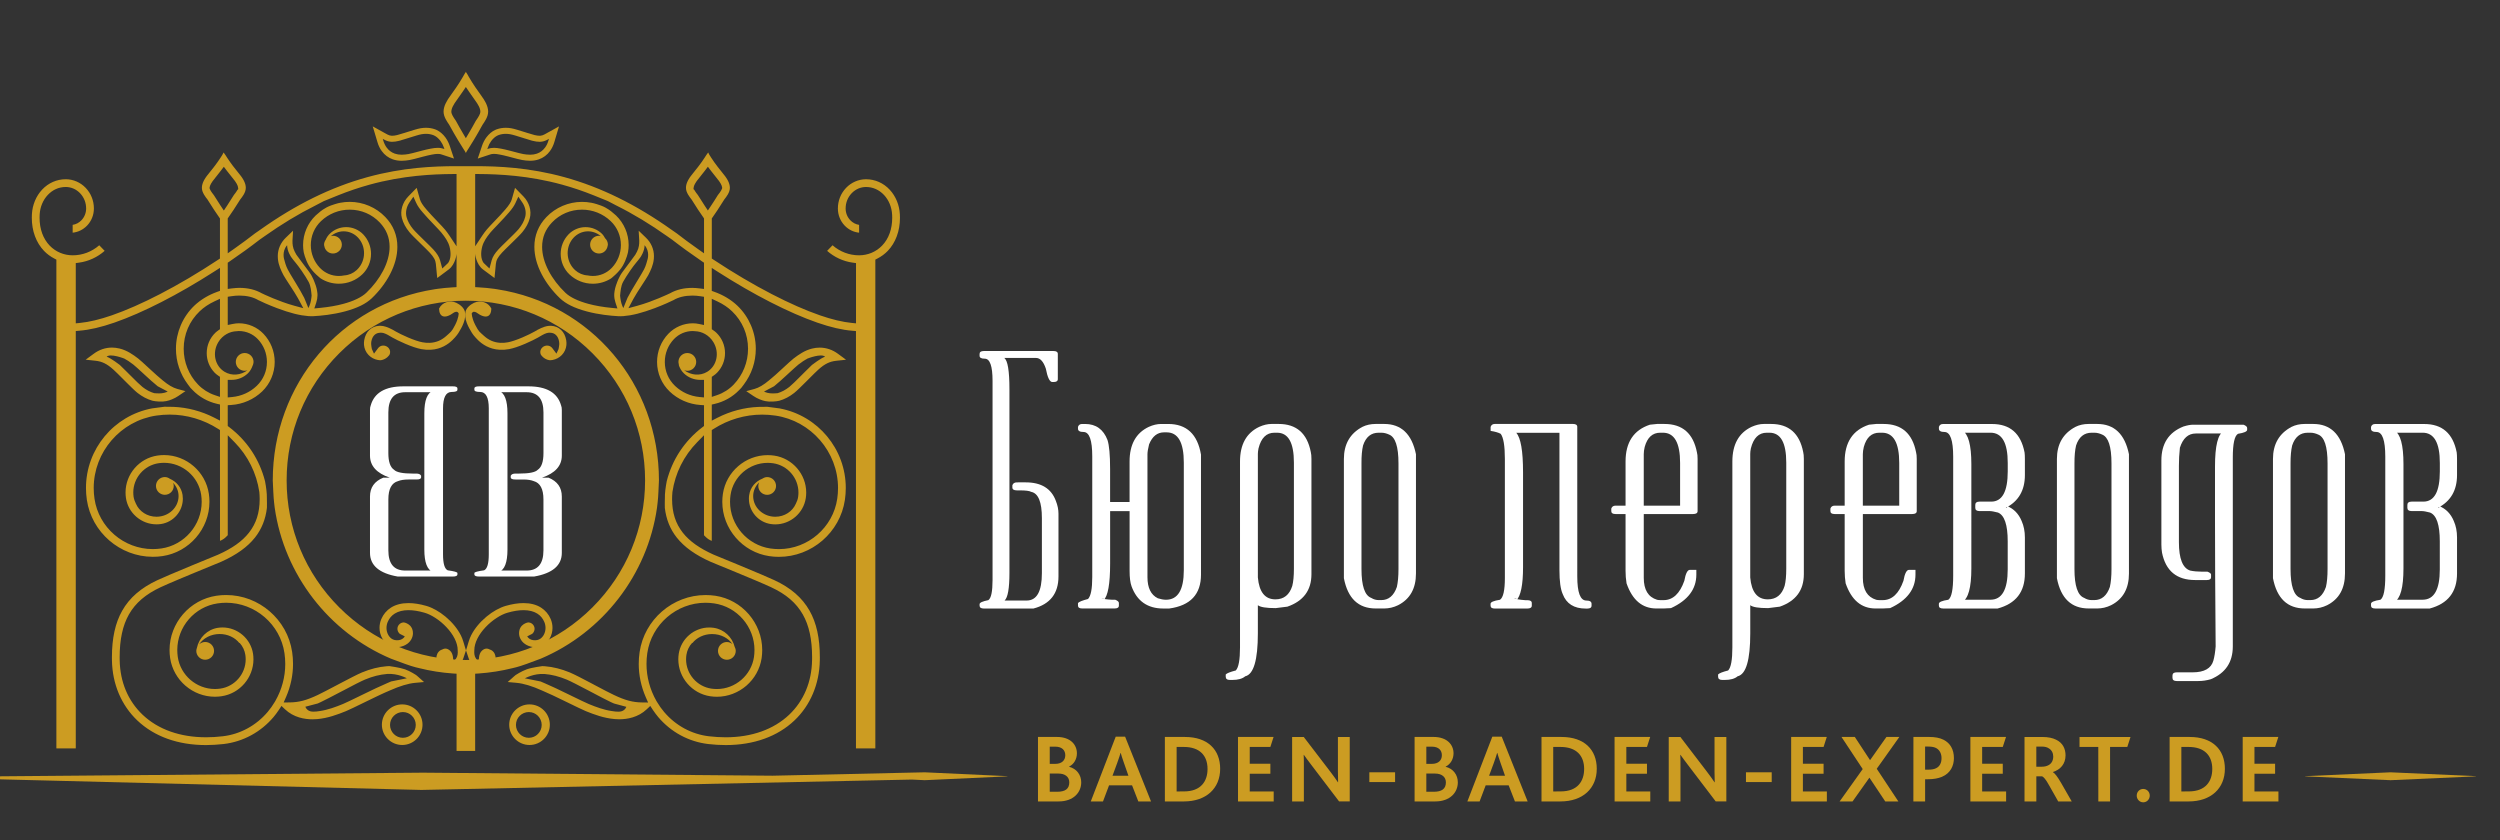 <?xml version="1.0" encoding="utf-8"?>
<!-- Generator: Adobe Illustrator 15.0.0, SVG Export Plug-In . SVG Version: 6.00 Build 0)  -->
<!DOCTYPE svg PUBLIC "-//W3C//DTD SVG 1.1//EN" "http://www.w3.org/Graphics/SVG/1.1/DTD/svg11.dtd">
<svg version="1.1" id="Layer_1" xmlns="http://www.w3.org/2000/svg" xmlns:xlink="http://www.w3.org/1999/xlink" x="0px" y="0px"
	 width="244px" height="82px" viewBox="0 0 244 82" enable-background="new 0 0 244 82" xml:space="preserve">
<rect x="0" y="0" width="244" height="82" fill="#333333" stroke="none"/>
<path display="none" fill="#FFFFFF" d="M65.721,2.387v1.12h-4.464v2.776c0.322-0.046,0.936-0.077,1.273-0.077
	c0.982,0,1.948,0.215,2.669,0.69c0.783,0.506,1.319,1.319,1.319,2.516c0,0.981-0.337,1.718-0.859,2.255
	c-0.844,0.829-2.24,1.15-3.65,1.15c-0.937,0-1.642-0.061-2.087-0.123V2.387H65.721z M61.257,11.699
	c0.307,0.061,0.66,0.077,1.12,0.077c0.828,0,1.672-0.261,2.179-0.798c0.353-0.368,0.567-0.875,0.567-1.519
	c0-0.798-0.337-1.335-0.844-1.688c-0.521-0.368-1.228-0.521-1.964-0.521c-0.292,0-0.721,0.031-1.058,0.062V11.699z"/>
<path display="none" fill="#FFFFFF" d="M77.257,2.387v4.449h1.534c0.276-2.884,1.963-4.633,4.403-4.633
	c2.684,0,4.311,2.163,4.311,5.247c0,3.59-1.994,5.446-4.449,5.446c-2.5,0-4.188-1.902-4.295-4.924h-1.503v4.756h-1.334V2.387H77.257
	z M86.14,7.511c0-2.071-0.951-4.234-3.007-4.234c-2.056,0-3.053,2.102-3.053,4.326c0,2.193,1.074,4.218,3.038,4.218
	C85.066,11.821,86.14,9.858,86.14,7.511z"/>
<path display="none" fill="#FFFFFF" d="M96.894,2.51c0.644-0.108,1.488-0.2,2.562-0.2c1.318,0,2.285,0.307,2.899,0.859
	c0.552,0.491,0.904,1.243,0.904,2.163c0,0.936-0.275,1.672-0.797,2.209c-0.722,0.751-1.856,1.135-3.16,1.135
	c-0.399,0-0.768-0.016-1.074-0.092v4.142h-1.334V2.51z M98.228,7.495c0.291,0.077,0.659,0.108,1.105,0.108
	c1.61,0,2.592-0.798,2.592-2.194c0-1.381-0.981-2.041-2.439-2.041c-0.583,0-1.028,0.046-1.258,0.107V7.495z"/>
<path display="none" fill="#FFFFFF" d="M121.439,7.449c0,3.543-2.163,5.446-4.802,5.446c-2.746,0-4.646-2.132-4.646-5.262
	c0-3.283,2.025-5.431,4.786-5.431C119.613,2.203,121.439,4.366,121.439,7.449z M113.4,7.603c0,2.224,1.197,4.203,3.313,4.203
	c2.118,0,3.313-1.948,3.313-4.295c0-2.071-1.073-4.219-3.298-4.219C114.505,3.292,113.4,5.348,113.4,7.603z"/>
<path display="none" fill="#FFFFFF" d="M23.729,20.794v14.114h-1.842V22.323h-6.555v12.585H13.49V20.794H23.729z"/>
<path display="none" fill="#FFFFFF" d="M40.46,28.291h-5.465v5.088h6.115v1.529h-7.958V20.794h7.643v1.529h-5.8v4.46h5.465V28.291z"
	/>
<path display="none" fill="#FFFFFF" d="M49.757,20.962c0.88-0.146,2.031-0.272,3.497-0.272c1.801,0,3.12,0.419,3.958,1.172
	c0.754,0.67,1.235,1.697,1.235,2.953c0,1.277-0.376,2.283-1.088,3.016c-0.984,1.026-2.534,1.549-4.314,1.549
	c-0.544,0-1.047-0.021-1.465-0.125v5.654h-1.822L49.757,20.962L49.757,20.962z M51.579,27.768c0.397,0.104,0.9,0.146,1.507,0.146
	c2.199,0,3.539-1.089,3.539-2.994c0-1.885-1.34-2.786-3.33-2.786c-0.795,0-1.403,0.063-1.716,0.147V27.768z"/>
<path display="none" fill="#FFFFFF" d="M74.466,28.291H69v5.088h6.115v1.529h-7.958V20.794H74.8v1.529H69v4.46h5.465L74.466,28.291
	L74.466,28.291z"/>
<path display="none" fill="#FFFFFF" d="M83.763,21.004c0.795-0.188,2.072-0.314,3.329-0.314c1.821,0,2.994,0.314,3.853,1.026
	c0.733,0.544,1.194,1.382,1.194,2.492c0,1.382-0.922,2.576-2.388,3.099v0.063c1.34,0.314,2.91,1.424,2.91,3.518
	c0,1.215-0.48,2.157-1.215,2.827c-0.963,0.9-2.554,1.319-4.857,1.319c-1.256,0-2.219-0.083-2.826-0.167L83.763,21.004L83.763,21.004
	z M85.584,26.783h1.654c1.905,0,3.036-1.026,3.036-2.387c0-1.633-1.235-2.303-3.078-2.303c-0.838,0-1.319,0.063-1.612,0.125V26.783z
	 M85.584,33.526c0.377,0.063,0.88,0.084,1.528,0.084c1.885,0,3.623-0.691,3.623-2.743c0-1.906-1.654-2.723-3.644-2.723h-1.508
	L85.584,33.526L85.584,33.526z"/>
<path display="none" fill="#FFFFFF" d="M113.288,27.705c0,4.837-2.952,7.434-6.554,7.434c-3.748,0-6.346-2.911-6.346-7.182
	c0-4.481,2.765-7.413,6.534-7.413C110.795,20.543,113.288,23.496,113.288,27.705z M102.316,27.914c0,3.036,1.633,5.738,4.522,5.738
	c2.889,0,4.522-2.66,4.522-5.864c0-2.827-1.466-5.758-4.502-5.758C103.822,22.03,102.316,24.835,102.316,27.914z"/>
<path display="none" fill="#FFFFFF" d="M131.15,20.794v12.627l1.232,0.042l-0.126,4.837h-1.424l-0.126-3.392h-8.899l-0.126,3.392
	h-1.423l-0.104-4.837l1.047-0.042c0.523-0.963,1.047-1.989,1.382-3.1c0.48-1.633,0.67-3.521,0.67-5.947v-3.581L131.15,20.794
	L131.15,20.794z M124.952,24.961c0,2.262-0.21,4.167-0.713,5.758c-0.292,0.984-0.753,1.927-1.151,2.681h6.24V22.302h-4.376V24.961z"
	/>
<path display="none" fill="#FFFFFF" d="M152.842,27.705c0,4.837-2.951,7.434-6.554,7.434c-3.748,0-6.345-2.911-6.345-7.182
	c0-4.481,2.764-7.413,6.533-7.413C150.352,20.543,152.842,23.496,152.842,27.705z M141.871,27.914c0,3.036,1.633,5.738,4.521,5.738
	c2.892,0,4.521-2.66,4.521-5.864c0-2.827-1.466-5.758-4.502-5.758S141.871,24.835,141.871,27.914z"/>
<path display="none" fill="#FFFFFF" d="M161.491,21.004c0.796-0.188,2.071-0.314,3.329-0.314c1.822,0,2.994,0.314,3.854,1.026
	c0.732,0.544,1.193,1.382,1.193,2.492c0,1.382-0.922,2.576-2.389,3.099v0.063c1.342,0.314,2.912,1.424,2.912,3.518
	c0,1.215-0.481,2.157-1.218,2.827c-0.963,0.9-2.555,1.319-4.854,1.319c-1.258,0-2.221-0.083-2.827-0.167V21.004z M163.313,26.783
	h1.654c1.905,0,3.036-1.026,3.036-2.387c0-1.633-1.235-2.303-3.079-2.303c-0.837,0-1.318,0.063-1.611,0.125V26.783z M163.313,33.526
	c0.377,0.063,0.879,0.084,1.528,0.084c1.884,0,3.622-0.691,3.622-2.743c0-1.906-1.654-2.723-3.645-2.723h-1.508v5.382H163.313z"/>
<path display="none" fill="#FFFFFF" d="M25.584,53.934c0.539-0.127,1.404-0.211,2.254-0.211c1.233,0,2.027,0.211,2.609,0.694
	c0.496,0.368,0.808,0.937,0.808,1.687c0,0.938-0.624,1.744-1.617,2.102v0.043c0.908,0.212,1.971,0.964,1.971,2.382
	c0,0.821-0.326,1.46-0.822,1.913c-0.652,0.607-1.73,0.896-3.29,0.896c-0.851,0-1.503-0.06-1.914-0.113L25.584,53.934L25.584,53.934z
	 M26.817,57.848h1.12c1.291,0,2.056-0.691,2.056-1.615c0-1.104-0.837-1.561-2.084-1.561c-0.567,0-0.893,0.043-1.092,0.085V57.848z
	 M26.817,62.414c0.255,0.043,0.596,0.057,1.035,0.057c1.276,0,2.453-0.468,2.453-1.854c0-1.29-1.12-1.845-2.467-1.845h-1.021V62.414
	z"/>
<path display="none" fill="#FFFFFF" d="M36.232,60.343l-0.993,3.007h-1.276l3.261-9.557h1.475l3.261,9.557h-1.318l-1.021-3.007
	H36.232z M39.38,59.379l-0.95-2.751c-0.212-0.623-0.354-1.19-0.496-1.743h-0.028c-0.142,0.553-0.284,1.148-0.482,1.729l-0.936,2.765
	H39.38z"/>
<path display="none" fill="#FFFFFF" d="M44.782,53.934c0.751-0.127,1.644-0.211,2.623-0.211c1.771,0,3.034,0.424,3.871,1.19
	c0.865,0.778,1.361,1.885,1.361,3.431c0,1.563-0.496,2.836-1.375,3.715c-0.907,0.896-2.382,1.375-4.239,1.375
	c-0.894,0-1.617-0.041-2.24-0.11L44.782,53.934L44.782,53.934z M46.016,62.385c0.312,0.043,0.766,0.057,1.248,0.057
	c2.651,0,4.069-1.475,4.069-4.056c0.014-2.254-1.262-3.686-3.871-3.686c-0.638,0-1.12,0.057-1.446,0.127V62.385z"/>
<path display="none" fill="#FFFFFF" d="M60.577,58.87h-3.701v3.444h4.141v1.035h-5.388v-9.559h5.175v1.034h-3.928v3.021h3.701V58.87
	z"/>
<path display="none" fill="#FFFFFF" d="M64.037,63.35v-9.557h1.361l3.049,4.834c0.694,1.121,1.261,2.127,1.701,3.105l0.042-0.018
	c-0.113-1.273-0.142-2.438-0.142-3.927V53.79h1.163v9.558h-1.248L66.929,58.5c-0.667-1.063-1.305-2.155-1.772-3.189l-0.042,0.017
	c0.07,1.205,0.084,2.354,0.084,3.938v4.084H64.037z"/>
<path display="none" fill="#FFFFFF" d="M109.239,53.934c0.539-0.127,1.404-0.211,2.255-0.211c1.232,0,2.027,0.211,2.608,0.694
	c0.497,0.368,0.808,0.937,0.808,1.687c0,0.938-0.624,1.744-1.615,2.102v0.043c0.907,0.212,1.971,0.964,1.971,2.382
	c0,0.821-0.327,1.46-0.822,1.913c-0.652,0.607-1.73,0.896-3.29,0.896c-0.854,0-1.503-0.06-1.914-0.113L109.239,53.934
	L109.239,53.934z M110.472,57.848h1.12c1.29,0,2.056-0.691,2.056-1.615c0-1.104-0.836-1.561-2.084-1.561
	c-0.567,0-0.894,0.043-1.092,0.085V57.848z M110.472,62.414c0.255,0.043,0.596,0.057,1.035,0.057c1.276,0,2.453-0.468,2.453-1.854
	c0-1.29-1.12-1.845-2.467-1.845h-1.021V62.414z"/>
<path display="none" fill="#FFFFFF" d="M119.887,60.343l-0.993,3.007h-1.276l3.262-9.557h1.475l3.261,9.557h-1.318l-1.021-3.007
	H119.887z M123.035,59.379l-0.95-2.751c-0.213-0.623-0.354-1.19-0.496-1.743h-0.028c-0.143,0.553-0.283,1.148-0.482,1.729
	l-0.936,2.765H123.035z"/>
<path display="none" fill="#FFFFFF" d="M128.438,53.934c0.75-0.127,1.646-0.211,2.623-0.211c1.771,0,3.033,0.424,3.869,1.19
	c0.865,0.778,1.361,1.885,1.361,3.431c0,1.563-0.496,2.836-1.375,3.715c-0.907,0.896-2.383,1.375-4.239,1.375
	c-0.894,0-1.616-0.041-2.239-0.11V53.934z M129.67,62.385c0.313,0.043,0.766,0.057,1.248,0.057c2.65,0,4.068-1.475,4.068-4.056
	c0.015-2.254-1.262-3.686-3.87-3.686c-0.64,0-1.12,0.057-1.446,0.127V62.385z"/>
<path display="none" fill="#FFFFFF" d="M144.232,58.87h-3.701v3.444h4.141v1.035h-5.388v-9.559h5.175v1.034h-3.928v3.021h3.701
	V58.87L144.232,58.87z"/>
<path display="none" fill="#FFFFFF" d="M147.691,63.35v-9.557h1.359l3.049,4.834c0.693,1.121,1.264,2.127,1.7,3.105l0.042-0.018
	c-0.111-1.273-0.141-2.438-0.141-3.927V53.79h1.162v9.558h-1.248l-3.034-4.851c-0.666-1.063-1.306-2.155-1.771-3.188l-0.043,0.016
	c0.069,1.205,0.084,2.354,0.084,3.938v4.086h-1.162v0.002H147.691L147.691,63.35z"/>
<path display="none" fill="#D0A633" d="M97.828,52.895l1.618-0.346l-0.345-1.615l-5.767-3.744l-1.618,0.344l0.344,1.613
	L97.828,52.895z"/>
<path display="none" fill="#D0A633" d="M91.851,50.8c-3.692,5.685-5.478,6.941-6.855,7.453c-0.455,0.17-0.768,0.443-0.926,0.812
	c-0.266,0.609,0.001,1.27,0.012,1.299c0.896,1.898,0.139,6.146-0.516,6.539c-0.48,0.289-0.572,1.574-0.525,2.24
	c0.601-0.23,1.737-0.816,1.81-1.408c0.091-0.75,3.559-3.135,5.719-3.135h0.068c0.067-0.002,0.734-0.043,1.167-0.514
	c0.271-0.295,0.396-0.691,0.362-1.176c-0.092-1.471,0.332-3.613,4.019-9.297l0.097-0.149l-4.335-2.813L91.851,50.8z"/>
<path display="none" fill="#D0A633" d="M163.908,47.449h-56.685c-3.687-5.911-10.259-9.571-17.224-9.571
	c-6.964,0-13.535,3.66-17.222,9.571H16.093h-0.737l0.242,0.695l7.089,20.383l0.123,0.352h0.372h49.595
	c3.687,5.911,10.258,9.57,17.222,9.57c6.965,0,13.537-3.659,17.224-9.57h49.595h0.371l0.123-0.352l7.09-20.383l0.24-0.695H163.908z
	 M90,76.87c-6.572,0-12.741-3.519-16.1-9.185l-0.076-0.129l-0.152-0.261h-0.299H24.08l-6.705-18.271h55.998h0.298l0.152-0.258
	l0.077-0.132c3.358-5.663,9.527-9.184,16.1-9.184c6.574,0,12.743,3.521,16.102,9.187l0.076,0.129l0.151,0.258h0.299h55.998
	l-6.705,18.271h-49.293h-0.299l-0.152,0.261l-0.076,0.131C102.743,73.352,96.573,76.87,90,76.87z"/>
<polygon display="none" fill="#D0A633" points="150.396,6.548 130.172,6.548 129.911,6.548 129.911,6.81 129.911,7.448 
	129.911,7.71 130.172,7.71 150.396,7.71 150.658,7.71 150.658,7.448 150.658,6.81 150.658,6.548 "/>
<polygon display="none" fill="#D0A633" points="49.829,6.548 29.604,6.548 29.343,6.548 29.343,6.81 29.343,7.448 29.343,7.71 
	29.604,7.71 49.829,7.71 50.09,7.71 50.09,7.448 50.09,6.81 50.09,6.548 "/>
<path fill="#CC9C22" d="M90.266,76.146L90.266,76.146h-0.01h-0.012l0,0l-1.234-0.06l-47.857,1.011l0,0h-0.021h-0.02l0,0L0,76.063
	l0.002-0.295l41.108-0.354V75.41h0.022h0.022v0.001L75.4,75.709l14.845-0.331l0,0h0.012h0.01l0,0l8.049,0.374v0.021L90.266,76.146z
	 M79.88,36.065c-0.206,0.183-0.602,0.578-1.02,0.999l-0.147,0.149c-0.232,0.23-0.462,0.459-0.672,0.661
	c-0.204,0.196-0.381,0.362-0.534,0.483c-0.463,0.364-0.939,0.612-1.452,0.757c0,0-0.425,0.104-1.012,0.079
	c-0.463-0.02-0.896-0.217-0.896-0.217c-0.223-0.09-0.436-0.203-0.63-0.337l-0.681-0.463l0.795-0.214
	c0.426-0.117,0.89-0.389,1.421-0.834c0.341-0.267,0.814-0.699,1.274-1.124l0.217-0.201c0.376-0.346,0.681-0.628,0.901-0.804
	c0.486-0.373,1.069-0.79,1.801-0.976c0.252-0.063,0.508-0.096,0.759-0.096c0.635,0,1.253,0.209,1.787,0.606l0.782,0.576
	l-0.967,0.104c-0.328,0.037-0.592,0.111-0.86,0.241C80.474,35.585,80.197,35.78,79.88,36.065z M78.806,34.998
	c-0.261,0.136-0.536,0.319-0.891,0.592c-0.176,0.14-0.558,0.491-0.97,0.871l-0.058,0.054c-0.5,0.461-0.972,0.894-1.341,1.186
	l-0.977,0.515c0,0,0.219,0.125,0.578,0.167c0.296,0.035,0.745-0.009,0.745-0.009c0.404-0.122,0.767-0.315,1.143-0.607
	c0.122-0.098,0.292-0.255,0.483-0.439c0.25-0.242,0.551-0.543,0.843-0.835l0.158-0.159c0.298-0.297,0.535-0.534,0.727-0.714
	c0,0,0.872-0.676,1.28-0.804C80.169,34.457,78.806,34.998,78.806,34.998z M51.68,68.749c1.095,0,1.984,0.889,1.984,1.983
	c0,1.093-0.89,1.979-1.984,1.979c-1.093,0-1.981-0.89-1.981-1.979C49.699,69.637,50.587,68.749,51.68,68.749z M51.614,72.009
	c0.692,0,1.255-0.563,1.255-1.257c0-0.691-0.563-1.256-1.255-1.256c-0.693,0-1.257,0.564-1.257,1.256
	C50.357,71.446,50.921,72.009,51.614,72.009z M39.257,68.749c1.093,0,1.981,0.889,1.981,1.983c0,1.093-0.889,1.979-1.981,1.979
	c-1.095,0-1.985-0.89-1.985-1.979C37.272,69.637,38.163,68.749,39.257,68.749z M39.323,72.009c0.693,0,1.256-0.563,1.256-1.257
	c0-0.691-0.563-1.256-1.256-1.256c-0.693,0-1.256,0.564-1.256,1.256C38.067,71.446,38.63,72.009,39.323,72.009z M11.69,34.021
	c0.733,0.186,1.316,0.603,1.801,0.976c0.221,0.176,0.526,0.458,0.901,0.804l0.218,0.201c0.459,0.425,0.934,0.856,1.272,1.124
	c0.532,0.445,0.996,0.718,1.422,0.834l0.796,0.214l-0.681,0.463c-0.195,0.134-0.408,0.247-0.63,0.337c0,0-0.433,0.197-0.896,0.217
	c-0.588,0.026-1.012-0.079-1.012-0.079c-0.513-0.146-0.988-0.396-1.452-0.757c-0.153-0.121-0.331-0.287-0.534-0.483
	c-0.209-0.201-0.441-0.431-0.671-0.661l-0.147-0.149c-0.419-0.42-0.813-0.816-1.021-0.999c-0.318-0.285-0.594-0.48-0.867-0.612
	c-0.267-0.13-0.533-0.205-0.861-0.241l-0.967-0.104l0.783-0.576c0.534-0.397,1.152-0.606,1.787-0.606
	C11.183,33.926,11.438,33.958,11.69,34.021z M10.41,34.815c0.409,0.127,1.281,0.804,1.281,0.804c0.191,0.18,0.428,0.417,0.727,0.714
	l0.157,0.159c0.292,0.292,0.593,0.594,0.844,0.835c0.192,0.185,0.362,0.341,0.484,0.439c0.375,0.292,0.737,0.485,1.142,0.607
	c0,0,0.449,0.044,0.745,0.009c0.359-0.042,0.579-0.167,0.579-0.167L15.392,37.7c-0.369-0.292-0.841-0.724-1.342-1.186l-0.057-0.054
	c-0.412-0.38-0.794-0.731-0.971-0.871c-0.354-0.273-0.63-0.456-0.891-0.592C12.131,34.998,10.768,34.457,10.41,34.815z
	 M85.641,25.23l-0.208,0.108v47.704h-1.135v0.003h-0.756V32.31l-0.354-0.029c-0.992-0.079-2.111-0.338-3.421-0.792
	c-2.776-0.965-6.222-2.729-9.708-4.963l-0.591-0.378v2.243l0.256,0.092c0.857,0.304,1.633,0.771,2.243,1.35
	c1.143,1.09,1.799,2.624,1.799,4.207c0,1.266-0.404,2.473-1.167,3.487l-0.252,0.334l-0.214,0.22
	c-0.646,0.665-1.464,1.126-2.367,1.335l-0.297,0.069v1.571l0.559-0.287c1.239-0.635,2.619-1,3.991-1.055l0.871-0.011l1.2,0.158
	c3.741,0.702,6.458,3.968,6.458,7.769c0,0.382-0.029,0.771-0.085,1.156c-0.468,3.17-3.234,5.56-6.436,5.562
	c-0.312,0-0.632-0.021-0.949-0.07c-2.611-0.387-4.581-2.661-4.582-5.299c0-0.263,0.019-0.524,0.058-0.78
	c0.317-2.154,2.196-3.778,4.369-3.778c0.217,0,0.434,0.016,0.645,0.047c1.777,0.262,3.118,1.813,3.118,3.606
	c0,0.179-0.013,0.358-0.039,0.532c-0.217,1.469-1.5,2.574-2.981,2.574c-0.146,0-0.292-0.011-0.44-0.033
	c-1.215-0.18-2.132-1.237-2.133-2.468c0-0.12,0.007-0.239,0.027-0.362c0.112-0.758,0.624-1.34,1.295-1.604
	c0.136-0.086,0.287-0.15,0.46-0.15c0.479,0,0.867,0.389,0.867,0.867c0,0.479-0.388,0.867-0.867,0.867s-0.867-0.388-0.867-0.867
	c0-0.127,0.031-0.246,0.081-0.355c-0.351,0.355-0.58,0.818-0.58,1.342c0,1.114,0.966,2.018,2.159,2.018
	c0.903,0,1.675-0.52,1.998-1.257c0.11-0.215,0.198-0.442,0.232-0.684c0.02-0.144,0.03-0.283,0.03-0.422
	c0.001-1.423-1.061-2.652-2.472-2.858c-0.18-0.025-0.357-0.039-0.534-0.039c-1.803,0-3.36,1.346-3.621,3.131
	c-0.034,0.221-0.05,0.446-0.05,0.674c-0.001,2.266,1.691,4.223,3.936,4.553c0.282,0.04,0.564,0.061,0.839,0.061
	c2.832,0,5.277-2.115,5.688-4.916c0.05-0.343,0.077-0.695,0.077-1.045c0-3.519-2.628-6.559-6.113-7.071
	c-0.429-0.063-0.863-0.095-1.294-0.095c-1.67,0-3.309,0.481-4.738,1.395l-0.178,0.113v10.815c-0.094-0.036-0.201-0.085-0.301-0.149
	c-0.192-0.123-0.366-0.303-0.458-0.4V42.48l-0.658,0.672c-1.312,1.338-2.149,3.021-2.422,4.865
	c-0.021,0.254-0.033,0.484-0.033,0.705c0.004,1.322,0.336,2.359,1.045,3.268c0.651,0.828,1.637,1.531,3.014,2.146
	c0.066,0.026,1.198,0.489,2.486,1.023c1.756,0.728,2.913,1.222,3.44,1.467c1.596,0.74,2.719,1.715,3.433,2.979
	c0.675,1.188,1.002,2.672,1.002,4.541l-0.003,0.311c-0.039,2.297-0.917,4.38-2.474,5.857c-1.655,1.572-3.974,2.404-6.705,2.404
	c-0.556,0-1.137-0.033-1.726-0.103c-1.886-0.226-3.616-1.155-4.869-2.634c-0.175-0.207-0.345-0.438-0.521-0.697L63.467,68.9
	l-0.333,0.314c-0.854,0.816-1.936,0.988-2.693,0.988c-0.154,0-0.303-0.006-0.449-0.021c-1.042-0.086-2.003-0.444-2.821-0.776
	c-0.38-0.16-1.009-0.472-1.673-0.793l-0.321-0.156c-0.863-0.422-1.688-0.818-2.282-1.065c-0.98-0.438-1.792-0.684-2.473-0.746
	l-0.869-0.08l0.652-0.58c0.039-0.033,0.081-0.068,0.125-0.104c0,0,0.567-0.374,1.078-0.554c0.511-0.182,1.52-0.314,1.52-0.314
	c0.09,0,0.178,0.006,0.268,0.014c0.798,0.063,1.588,0.265,2.414,0.604c0.464,0.195,1.256,0.607,2.167,1.089l0.323,0.173
	c0.746,0.395,1.453,0.768,1.833,0.942c1.097,0.521,1.835,0.713,2.727,0.724l0.594,0.006l-0.238-0.543
	c-0.441-1.015-0.676-2.123-0.676-3.22c0-0.393,0.029-0.782,0.085-1.162c0.467-3.173,3.234-5.563,6.436-5.563
	c0.314,0,0.634,0.021,0.95,0.067c2.611,0.388,4.581,2.664,4.582,5.304c0,0.255-0.02,0.52-0.057,0.78
	c-0.319,2.152-2.197,3.775-4.369,3.775c-0.217,0-0.434-0.018-0.646-0.048c-1.777-0.263-3.116-1.813-3.118-3.604
	c0-0.179,0.014-0.355,0.04-0.533c0.218-1.469,1.498-2.575,2.981-2.575c0.146,0,0.293,0.011,0.44,0.032
	c1.006,0.146,1.797,0.905,2.041,1.858c0.061,0.119,0.104,0.249,0.104,0.394c0,0.479-0.388,0.865-0.867,0.865
	s-0.867-0.389-0.867-0.865c0-0.479,0.388-0.867,0.867-0.867c0.215,0,0.406,0.086,0.557,0.218c-0.403-0.596-1.146-0.996-1.999-0.996
	c-0.798,0-1.5,0.351-1.92,0.88l-0.025-0.02c-0.304,0.333-0.499,0.742-0.564,1.188c-0.02,0.146-0.03,0.283-0.03,0.424
	c0,1.426,1.062,2.651,2.471,2.856c0.18,0.024,0.359,0.039,0.536,0.039c1.803,0,3.359-1.347,3.621-3.13
	c0.031-0.229,0.048-0.453,0.048-0.672c0-2.271-1.688-4.228-3.935-4.555c-0.278-0.041-0.562-0.063-0.84-0.063
	c-2.832,0-5.276,2.112-5.687,4.917c-0.051,0.345-0.077,0.697-0.077,1.053c-0.001,1.253,0.332,2.498,0.961,3.604l0.057,0.097
	c0.209,0.354,0.446,0.688,0.704,0.992c1.129,1.329,2.685,2.172,4.379,2.37c0.558,0.063,1.104,0.098,1.625,0.098
	c2.538-0.001,4.681-0.766,6.195-2.199c1.425-1.354,2.199-3.197,2.238-5.322l0.003-0.291c0-1.736-0.295-3.103-0.904-4.172
	c-0.645-1.134-1.628-1.979-3.094-2.662c-0.729-0.342-2.627-1.132-3.411-1.455l-2.48-1.021c-1.498-0.668-2.588-1.444-3.324-2.378
	c-0.644-0.813-1.034-1.787-1.161-2.895c0,0-0.013-0.767,0.012-1.303c0.025-0.535,0.171-1.285,0.171-1.285
	c0.537-2.125,1.743-3.951,3.491-5.285l0.15-0.114v-2.029l-0.357-0.024c-1.123-0.076-2.186-0.542-2.994-1.313
	c-0.783-0.748-1.231-1.799-1.231-2.884c0-1.031,0.39-2.008,1.1-2.752c0.621-0.65,1.492-1.023,2.392-1.023
	c0.198,0,0.397,0.022,0.628,0.07l0.462,0.097v-2.755l-0.324-0.05c-0.281-0.045-0.551-0.067-0.807-0.067
	c-0.723,0-1.36,0.152-1.842,0.44c-0.221,0.109-0.929,0.446-1.844,0.79c-0.604,0.228-1.166,0.408-1.669,0.537
	c-0.246,0.063-0.493,0.115-0.738,0.158l-0.646,0.08c-0.091,0.005-0.192,0.012-0.292,0.012c-0.004,0-0.128-0.001-0.191-0.005
	c-0.762-0.04-1.916-0.153-3.09-0.466c-1.2-0.324-2.03-0.731-2.613-1.281c-0.734-0.702-1.353-1.513-1.786-2.347
	c-0.473-0.914-0.713-1.816-0.713-2.679c-0.005-1.094,0.398-2.096,1.168-2.896c0.901-0.946,2.169-1.488,3.477-1.488
	c0.309,0,0.618,0.029,0.917,0.086c0,0,0.283,0.037,0.921,0.267c0.639,0.229,1.095,0.64,1.095,0.64
	c0.135,0.104,0.266,0.215,0.391,0.334c0.784,0.75,1.233,1.802,1.232,2.886c0,0.229-0.02,0.458-0.061,0.683
	c0,0-0.128,0.67-0.511,1.335c-0.383,0.664-1.151,1.244-1.151,1.244c-0.526,0.336-1.139,0.513-1.77,0.513
	c-0.858,0-1.67-0.324-2.289-0.914c-0.541-0.517-0.852-1.244-0.852-1.995c0-0.713,0.27-1.389,0.761-1.903
	c0.432-0.453,1.037-0.712,1.664-0.712c0.597,0,1.161,0.226,1.591,0.637c0.135,0.129,0.231,0.287,0.32,0.446
	c0.167,0.159,0.272,0.379,0.272,0.625c0,0.04-0.017,0.074-0.023,0.113c0.001,0.013,0.009,0.023,0.01,0.036
	c-0.003-0.009-0.009-0.018-0.012-0.027c-0.062,0.419-0.407,0.746-0.843,0.746c-0.479,0-0.867-0.388-0.867-0.867
	s0.388-0.867,0.867-0.867c0.065,0,0.121,0.023,0.182,0.036c-0.4-0.333-0.909-0.516-1.449-0.459
	c-1.109,0.118-1.905,1.175-1.779,2.361c0.061,0.567,0.325,1.059,0.704,1.406l0.003,0.007c0.002,0.003,0.006,0.004,0.01,0.006
	c0.334,0.303,0.755,0.486,1.21,0.513c0.175,0.033,0.35,0.055,0.516,0.055c0.708,0,1.363-0.281,1.849-0.789
	c0.573-0.601,0.889-1.392,0.891-2.228c-0.001-0.895-0.355-1.725-0.996-2.337c-0.756-0.721-1.75-1.119-2.798-1.119
	c-1.123,0-2.165,0.445-2.934,1.253c-0.643,0.679-0.957,1.455-0.96,2.373c-0.001,0.731,0.215,1.537,0.629,2.332
	c0.396,0.761,0.961,1.504,1.638,2.149c0.449,0.438,1.262,0.828,2.285,1.097c0.648,0.173,1.413,0.306,2.211,0.382l0.586,0.057
	l-0.186-0.56c-0.081-0.245-0.124-0.494-0.126-0.742c0-0.046,0.001-0.097,0.005-0.15c0.035-0.363,0.115-0.689,0.243-1.007
	c0,0,0.194-0.603,0.552-1.088c0.358-0.486,0.42-0.572,0.675-0.904c0.256-0.333,0.581-0.788,0.581-0.788
	c0.132-0.219,0.227-0.417,0.29-0.605c0.122-0.373,0.097-0.779,0.097-0.779l-0.056-0.965l0.696,0.669
	c0.518,0.491,0.799,1.14,0.794,1.828c0,0.079-0.004,0.153-0.01,0.229c-0.053,0.628-0.314,1.167-0.554,1.623
	c-0.117,0.209-0.306,0.498-0.518,0.823l-0.156,0.239c-0.271,0.417-0.571,0.883-0.736,1.188l-0.097,0.175l-0.421,0.786l0.86-0.233
	c0.796-0.216,1.597-0.525,2.128-0.746c0.317-0.132,0.584-0.25,0.769-0.334l0.313-0.146c0.622-0.348,1.342-0.521,2.163-0.521
	c0.216,0.002,0.452,0.019,0.714,0.05l0.431,0.054v-2.561l-0.168-0.114c-1.051-0.715-2.039-1.43-2.934-2.126l-0.463-0.323
	l-0.002-0.003c-1.669-1.188-3.353-2.204-5.004-3.025l-0.811-0.424l-1.395-0.566c-1.002-0.403-2.033-0.751-3.062-1.036
	c-3.287-0.904-6.202-1.026-8.11-1.039l-0.387-0.002v7.057l0.704-1.06c0.136-0.205,0.279-0.394,0.42-0.567
	c0.157-0.189,0.428-0.473,0.743-0.802c0.388-0.404,0.822-0.861,1.073-1.163c0.351-0.404,0.559-0.729,0.633-0.987l0.319-1.127
	l0.82,0.839c0.565,0.579,0.81,1.411,0.622,2.117c-0.126,0.478-0.366,0.924-0.728,1.365c-0.208,0.251-0.639,0.671-1.095,1.116
	c-0.398,0.388-0.727,0.708-0.879,0.874c-0.411,0.442-0.577,0.743-0.612,1.11l-0.133,1.378c0,0-0.649-0.47-1.137-0.845
	c-0.665-0.511-0.755-1.515-0.755-1.515l0.005,1.434v1.817l0.362,0.021c0.544,0.032,1.045,0.081,1.527,0.148l0.256,0.04
	c9.15,1.417,15.792,9.263,15.792,18.655c0,0-0.028,0.438-0.053,1.151c-0.026,0.715-0.137,1.521-0.137,1.521
	c-0.928,6.51-5.273,12.148-11.339,14.724c0,0-0.558,0.211-1.402,0.519c-0.843,0.309-1.379,0.412-1.379,0.412
	c-1.07,0.268-2.169,0.438-3.27,0.516l-0.358,0.023v7.538h-0.886h-0.042h-0.887v-7.538l-0.358-0.023
	c-1.101-0.076-2.199-0.248-3.269-0.516c0,0-0.538-0.104-1.38-0.412c-0.843-0.308-1.401-0.519-1.401-0.519
	c-6.066-2.572-10.412-8.214-11.34-14.724c0,0-0.11-0.808-0.136-1.521c-0.025-0.716-0.054-1.151-0.054-1.151
	c0.001-9.392,6.644-17.238,15.793-18.655l0.256-0.04c0.483-0.067,0.984-0.116,1.527-0.148l0.361-0.021v-1.817l0.005-1.434
	c0,0-0.091,1.004-0.755,1.515c-0.487,0.375-1.137,0.845-1.137,0.845l-0.132-1.378c-0.035-0.367-0.201-0.668-0.612-1.11
	c-0.152-0.166-0.48-0.486-0.878-0.874c-0.457-0.445-0.887-0.865-1.095-1.116c-0.363-0.441-0.602-0.888-0.729-1.365
	c-0.188-0.707,0.057-1.539,0.622-2.117l0.82-0.839l0.32,1.127c0.073,0.259,0.282,0.583,0.633,0.987
	c0.251,0.302,0.685,0.758,1.073,1.163c0.314,0.33,0.585,0.613,0.742,0.802c0.14,0.173,0.284,0.362,0.42,0.567l0.704,1.06v-7.057
	l-0.384,0.002c-1.908,0.013-4.823,0.134-8.11,1.039c-1.029,0.284-2.059,0.633-3.062,1.036l-1.396,0.566l-0.811,0.424
	c-1.651,0.822-3.334,1.84-5.004,3.025l-0.002,0.003l-0.463,0.323c-0.895,0.696-1.883,1.411-2.934,2.126l-0.168,0.114v2.558
	l0.432-0.054c0.261-0.032,0.499-0.048,0.714-0.05c0.82,0.002,1.541,0.172,2.163,0.521l0.313,0.149
	c0.184,0.084,0.451,0.203,0.768,0.334c0.531,0.221,1.333,0.53,2.128,0.746l0.86,0.233l-0.421-0.786l-0.098-0.175
	c-0.165-0.304-0.464-0.771-0.736-1.188l-0.157-0.239c-0.211-0.325-0.401-0.614-0.517-0.823c-0.24-0.456-0.501-0.995-0.554-1.623
	c-0.005-0.076-0.01-0.15-0.01-0.229c-0.005-0.688,0.277-1.337,0.794-1.828l0.696-0.669l-0.056,0.965c0,0-0.024,0.406,0.096,0.779
	c0.063,0.188,0.159,0.386,0.29,0.605c0,0,0.325,0.455,0.581,0.788c0.256,0.332,0.317,0.418,0.675,0.904
	c0.357,0.485,0.552,1.088,0.552,1.088c0.128,0.318,0.208,0.644,0.243,1.007c0.004,0.053,0.006,0.104,0.006,0.15
	c-0.003,0.248-0.045,0.497-0.126,0.742l-0.186,0.56l0.586-0.057c0.797-0.077,1.563-0.209,2.211-0.382
	c1.022-0.269,1.835-0.659,2.284-1.097c0.676-0.645,1.242-1.388,1.638-2.149c0.414-0.794,0.631-1.601,0.629-2.332
	c-0.003-0.917-0.317-1.694-0.96-2.373c-0.77-0.808-1.812-1.253-2.934-1.253c-1.049,0-2.042,0.398-2.799,1.119
	c-0.64,0.612-0.995,1.442-0.997,2.337c0.001,0.836,0.318,1.627,0.892,2.228c0.485,0.508,1.141,0.789,1.849,0.789
	c0.166,0,0.34-0.021,0.516-0.055c0.455-0.026,0.876-0.21,1.21-0.513c0.003-0.002,0.007-0.003,0.01-0.006l0.003-0.007
	c0.378-0.348,0.643-0.839,0.703-1.406c0.126-1.186-0.67-2.243-1.779-2.361c-0.543-0.058-1.056,0.128-1.457,0.466
	c0.071-0.019,0.139-0.043,0.215-0.043c0.479,0,0.867,0.389,0.867,0.867c0,0.479-0.388,0.867-0.867,0.867
	c-0.451,0-0.809-0.347-0.852-0.786c-0.008,0.023-0.021,0.044-0.029,0.067c0.003-0.031,0.021-0.059,0.025-0.091
	c-0.001-0.02-0.012-0.037-0.012-0.058c0-0.174,0.064-0.327,0.152-0.462c0.099-0.227,0.232-0.437,0.415-0.61
	c0.429-0.411,0.994-0.637,1.592-0.637c0.626,0,1.231,0.26,1.664,0.712c0.49,0.514,0.761,1.189,0.761,1.903
	c0,0.751-0.311,1.478-0.852,1.995c-0.619,0.59-1.43,0.914-2.288,0.914c-0.632,0-1.244-0.177-1.77-0.513c0,0-0.769-0.58-1.152-1.244
	c-0.383-0.665-0.511-1.335-0.511-1.335c-0.04-0.224-0.061-0.453-0.06-0.683c-0.001-1.084,0.448-2.136,1.232-2.886
	c0.125-0.119,0.255-0.23,0.391-0.334c0,0,0.456-0.41,1.095-0.64c0.639-0.229,0.922-0.267,0.922-0.267
	c0.298-0.057,0.607-0.086,0.916-0.086c1.308,0,2.576,0.542,3.478,1.488c0.77,0.8,1.173,1.802,1.168,2.896
	c0,0.863-0.241,1.766-0.714,2.679c-0.433,0.833-1.051,1.646-1.785,2.347c-0.583,0.549-1.414,0.957-2.614,1.281
	c-1.174,0.313-2.329,0.426-3.09,0.466c-0.063,0.004-0.187,0.005-0.191,0.005c-0.099,0-0.201-0.007-0.292-0.012l-0.646-0.08
	c-0.244-0.042-0.491-0.095-0.738-0.158c-0.503-0.128-1.065-0.31-1.668-0.537c-0.915-0.344-1.624-0.681-1.845-0.79
	c-0.482-0.288-1.118-0.439-1.841-0.44c-0.255,0-0.526,0.022-0.807,0.067l-0.324,0.05v2.755l0.463-0.097
	c0.23-0.048,0.43-0.07,0.628-0.07c0.899,0,1.771,0.373,2.392,1.023c0.71,0.744,1.101,1.721,1.1,2.752
	c0.001,1.084-0.448,2.136-1.231,2.884c-0.808,0.771-1.871,1.237-2.994,1.313l-0.358,0.024v2.029l0.151,0.115
	c1.747,1.332,2.954,3.16,3.491,5.283c0,0,0.146,0.75,0.17,1.286c0.026,0.537,0.012,1.304,0.012,1.304
	c-0.126,1.104-0.517,2.08-1.161,2.894c-0.736,0.932-1.826,1.71-3.323,2.378l-2.481,1.021c-0.783,0.323-2.682,1.113-3.41,1.455
	c-1.465,0.686-2.448,1.528-3.095,2.66c-0.607,1.071-0.903,2.438-0.903,4.174l0.003,0.291c0.04,2.125,0.813,3.969,2.239,5.322
	c1.515,1.438,3.657,2.198,6.194,2.199c0.522,0,1.068-0.032,1.626-0.098c1.694-0.198,3.25-1.041,4.379-2.37
	c0.258-0.304,0.494-0.638,0.704-0.992l0.056-0.097c0.63-1.104,0.963-2.351,0.961-3.604c0-0.354-0.025-0.708-0.077-1.053
	c-0.41-2.805-2.854-4.917-5.687-4.917c-0.278,0-0.562,0.021-0.84,0.063c-2.243,0.326-3.934,2.282-3.934,4.553
	c0,0.22,0.018,0.441,0.048,0.673c0.261,1.784,1.818,3.13,3.621,3.13c0.178,0,0.356-0.014,0.536-0.039
	c1.409-0.205,2.471-1.434,2.471-2.857c0-0.14-0.01-0.277-0.031-0.423c-0.065-0.444-0.26-0.854-0.564-1.188l-0.025,0.02
	c-0.418-0.53-1.122-0.88-1.919-0.88c-0.866,0-1.615,0.413-2.015,1.023c0.155-0.15,0.366-0.245,0.599-0.245
	c0.479,0,0.868,0.389,0.868,0.868c0,0.479-0.389,0.865-0.868,0.865c-0.478,0-0.866-0.39-0.866-0.865
	c0-0.104,0.025-0.194,0.057-0.283c0.211-1.004,1.018-1.814,2.063-1.969c0.146-0.022,0.293-0.033,0.439-0.033
	c1.482,0,2.764,1.107,2.981,2.576c0.026,0.177,0.039,0.354,0.039,0.533c0,1.793-1.34,3.344-3.116,3.604
	c-0.213,0.029-0.431,0.048-0.647,0.048c-2.172,0-4.05-1.623-4.369-3.774c-0.038-0.265-0.058-0.526-0.058-0.781
	c0.001-2.639,1.971-4.916,4.582-5.303c0.315-0.049,0.635-0.068,0.95-0.068c3.202,0,5.968,2.391,6.436,5.563
	c0.057,0.379,0.085,0.771,0.085,1.163c0,1.095-0.235,2.205-0.677,3.218l-0.237,0.543l0.593-0.006
	c0.892-0.009,1.631-0.203,2.728-0.722c0.38-0.178,1.086-0.551,1.833-0.945l0.323-0.169c0.911-0.479,1.703-0.894,2.167-1.089
	c0.827-0.342,1.615-0.542,2.414-0.606c0.089-0.008,0.178-0.011,0.267-0.012c0,0,1.009,0.137,1.52,0.315
	c0.511,0.18,1.078,0.554,1.078,0.554c0.044,0.033,0.086,0.068,0.125,0.104l0.652,0.58l-0.869,0.08
	c-0.681,0.063-1.493,0.311-2.473,0.746c-0.595,0.246-1.419,0.646-2.283,1.066l-0.32,0.156c-0.664,0.324-1.292,0.633-1.673,0.793
	c-0.819,0.332-1.781,0.693-2.822,0.779c-0.146,0.013-0.295,0.019-0.449,0.019c-0.757,0-1.838-0.172-2.692-0.988l-0.333-0.317
	l-0.253,0.386c-0.175,0.262-0.344,0.489-0.519,0.696c-1.253,1.479-2.982,2.41-4.869,2.635c-0.588,0.063-1.169,0.103-1.725,0.103
	c-2.731,0-5.05-0.832-6.705-2.405c-1.558-1.479-2.435-3.563-2.474-5.856l-0.003-0.31c0-1.869,0.328-3.354,1.002-4.543
	c0.714-1.264,1.837-2.235,3.433-2.979c0.526-0.245,1.684-0.739,3.44-1.467c1.289-0.534,2.419-0.997,2.486-1.023
	c1.376-0.611,2.363-1.314,3.014-2.146c0.708-0.905,1.041-1.942,1.045-3.265c0-0.223-0.012-0.453-0.034-0.707
	c-0.273-1.845-1.11-3.527-2.422-4.865l-0.659-0.672v9.754c-0.091,0.102-0.265,0.278-0.457,0.401c-0.1,0.064-0.208,0.113-0.3,0.149
	V41.971l-0.178-0.113c-1.43-0.911-3.068-1.394-4.738-1.394c-0.43,0-0.865,0.032-1.294,0.095c-3.485,0.512-6.113,3.552-6.113,7.071
	c0,0.351,0.027,0.702,0.077,1.045c0.41,2.802,2.855,4.916,5.688,4.916c0.274,0,0.556-0.021,0.839-0.061
	c2.244-0.33,3.936-2.287,3.935-4.554c0-0.229-0.017-0.451-0.049-0.675c-0.261-1.784-1.817-3.131-3.621-3.131
	c-0.177,0-0.354,0.013-0.535,0.039c-1.41,0.206-2.472,1.435-2.471,2.858c0,0.139,0.011,0.279,0.03,0.422
	c0.035,0.238,0.123,0.468,0.233,0.684c0.322,0.737,1.094,1.26,1.998,1.26c1.193,0,2.159-0.904,2.159-2.021
	c0-0.5-0.211-0.944-0.535-1.295c0.038,0.097,0.063,0.198,0.063,0.309c0,0.479-0.389,0.867-0.868,0.867s-0.867-0.388-0.867-0.867
	c0-0.479,0.388-0.866,0.867-0.866c0.186,0,0.347,0.07,0.488,0.168c0.645,0.274,1.132,0.848,1.242,1.584
	c0.018,0.123,0.027,0.244,0.027,0.362c-0.001,1.229-0.918,2.289-2.134,2.47c-0.148,0.021-0.295,0.031-0.44,0.031
	c-1.481,0-2.764-1.105-2.981-2.572c-0.026-0.178-0.038-0.355-0.038-0.537c0-1.793,1.339-3.344,3.118-3.605
	c0.21-0.032,0.427-0.047,0.644-0.047c2.173,0,4.052,1.624,4.37,3.777c0.038,0.257,0.057,0.521,0.057,0.785
	c-0.001,2.636-1.97,4.91-4.582,5.299c-0.318,0.048-0.638,0.068-0.949,0.068c-3.202-0.002-5.969-2.392-6.436-5.562
	c-0.056-0.386-0.084-0.774-0.084-1.156c0-3.801,2.717-7.067,6.458-7.769l1.2-0.158l0.871,0.011c1.372,0.055,2.751,0.42,3.99,1.055
	l0.56,0.287v-1.571l-0.298-0.069c-0.903-0.209-1.722-0.67-2.368-1.335l-0.213-0.22l-0.252-0.334
	c-0.763-1.015-1.167-2.221-1.167-3.487c0-1.583,0.656-3.117,1.798-4.207c0.611-0.578,1.387-1.046,2.244-1.35l0.256-0.092v-2.243
	l-0.592,0.378c-3.486,2.235-6.932,3.998-9.707,4.963c-1.31,0.454-2.43,0.713-3.421,0.792L7.395,32.31v40.736H6.638v-0.003H5.503
	V25.338L5.295,25.23c-0.377-0.195-0.711-0.443-0.993-0.737c-0.774-0.803-1.2-1.954-1.197-3.242c0-0.112,0.002-0.226,0.009-0.34
	c0.05-0.914,0.403-1.767,0.994-2.4c0.61-0.655,1.431-1.017,2.312-1.017c0.725,0,1.434,0.307,1.945,0.843
	c0.516,0.539,0.799,1.251,0.799,2.01c0,0.63-0.236,1.224-0.666,1.672c-0.375,0.393-0.877,0.639-1.406,0.691v-0.763
	c0.322-0.049,0.622-0.205,0.859-0.452c0.294-0.307,0.456-0.715,0.456-1.149c0-0.562-0.21-1.089-0.591-1.487
	c-0.375-0.392-0.872-0.609-1.399-0.609c-0.671,0.001-1.279,0.27-1.755,0.778C4.19,19.531,3.909,20.214,3.87,20.95
	c-0.006,0.101-0.008,0.202-0.008,0.302c0.002,1.106,0.342,2.045,0.986,2.718c0.587,0.611,1.388,0.947,2.251,0.948
	c0.949,0,1.86-0.346,2.587-0.98l0.528,0.545c-0.701,0.619-1.576,1.024-2.486,1.148l-0.333,0.046v5.881l0.421-0.042
	c0.881-0.086,1.954-0.343,3.105-0.743c1.395-0.484,2.972-1.178,4.686-2.065c1.824-0.942,3.791-2.104,5.689-3.362l0.172-0.114v-3.915
	l-0.07-0.099c-0.228-0.324-0.677-0.978-1.153-1.754c-0.11-0.14-0.228-0.291-0.33-0.468c-0.125-0.219-0.208-0.417-0.211-0.666
	c0.001-0.245,0.072-0.487,0.223-0.762c0.146-0.265,0.339-0.507,0.494-0.692c0.162-0.196,0.72-0.883,1.1-1.479l0.187-0.293
	l0.114-0.224l0.174,0.242l0.176,0.273c0.346,0.543,0.836,1.159,1.102,1.481c0.152,0.183,0.347,0.426,0.493,0.688
	c0.153,0.282,0.223,0.519,0.224,0.761c-0.003,0.253-0.083,0.445-0.208,0.667c-0.104,0.177-0.219,0.327-0.346,0.49
	c-0.433,0.708-0.859,1.333-1.14,1.734l-0.07,0.099v3.408l0.606-0.427c0.731-0.514,1.43-1.031,2.063-1.523l0.461-0.32
	c3.505-2.495,6.943-4.185,10.508-5.166c3.442-0.947,6.451-1.069,8.688-1.069c0,0,0.833,0.002,0.918,0.003
	c0.085,0,0.918-0.003,0.918-0.003c2.237,0,5.245,0.122,8.688,1.069c3.564,0.981,7.002,2.671,10.508,5.166l0.461,0.32
	c0.633,0.492,1.331,1.009,2.063,1.523l0.605,0.427v-3.408l-0.068-0.099c-0.282-0.4-0.708-1.026-1.141-1.734
	c-0.128-0.164-0.243-0.313-0.346-0.49c-0.126-0.222-0.206-0.415-0.208-0.667c0.001-0.242,0.069-0.479,0.224-0.761
	c0.146-0.263,0.34-0.506,0.492-0.688c0.265-0.322,0.755-0.938,1.102-1.481l0.176-0.273l0.174-0.242l0.113,0.224l0.187,0.293
	c0.381,0.595,0.939,1.282,1.101,1.479c0.154,0.185,0.347,0.427,0.494,0.692c0.151,0.275,0.222,0.518,0.223,0.762
	c-0.001,0.25-0.085,0.447-0.211,0.666c-0.103,0.178-0.221,0.329-0.331,0.468c-0.476,0.777-0.924,1.431-1.153,1.754l-0.069,0.099
	v3.915l0.171,0.114c1.899,1.257,3.866,2.42,5.69,3.362c1.713,0.887,3.292,1.582,4.686,2.065c1.15,0.4,2.224,0.657,3.104,0.743
	l0.423,0.042v-5.881l-0.333-0.046c-0.911-0.125-1.786-0.53-2.486-1.148l0.528-0.545c0.727,0.634,1.639,0.98,2.587,0.98
	c0.862-0.001,1.663-0.337,2.252-0.948c0.646-0.672,0.984-1.612,0.985-2.718c0-0.1-0.001-0.201-0.009-0.302
	c-0.039-0.736-0.32-1.419-0.792-1.921c-0.477-0.508-1.084-0.777-1.756-0.778c-0.526,0-1.022,0.217-1.399,0.609
	c-0.38,0.397-0.59,0.925-0.59,1.487c0,0.434,0.162,0.842,0.456,1.149c0.238,0.248,0.537,0.403,0.859,0.452v0.763
	c-0.529-0.053-1.032-0.298-1.406-0.691c-0.429-0.448-0.665-1.042-0.665-1.672c0-0.758,0.283-1.471,0.798-2.01
	c0.511-0.536,1.221-0.843,1.945-0.843c0.881,0,1.701,0.362,2.312,1.017c0.591,0.633,0.944,1.486,0.994,2.4
	c0.006,0.114,0.009,0.229,0.009,0.34c0.003,1.288-0.423,2.439-1.196,3.242C86.354,24.788,86.019,25.035,85.641,25.23z
	 M59.924,68.662c-0.104-0.044-0.208-0.092-0.311-0.141c-0.409-0.192-1.06-0.535-1.748-0.898l-0.442-0.232
	c-0.854-0.449-1.7-0.889-2.103-1.059c-0.764-0.316-1.455-0.49-2.172-0.55c-1.049-0.069-1.92,0.422-1.92,0.422l1.532,0.308
	c0.139,0.057,0.28,0.117,0.423,0.182c0.625,0.264,1.423,0.646,2.327,1.089l0.26,0.127c0.732,0.354,1.367,0.667,1.69,0.802
	c0.712,0.292,1.477,0.576,2.257,0.688c0,0,0.615,0.119,0.933,0.024c0.383-0.112,0.48-0.438,0.48-0.438L59.924,68.662z
	 M62.138,27.515l0.042-0.067c0.297-0.481,0.572-0.952,0.677-1.154c0.204-0.403,0.256-0.686,0.342-0.97c0,0,0.256-0.771-0.287-1.392
	c0,0.609-0.403,1.17-0.403,1.17c-0.254,0.372-0.529,0.611-1.022,1.341c-0.251,0.372-0.519,0.775-0.68,1.081
	c-0.218,0.426-0.239,0.901-0.286,1.326c0,0,0.039,0.456,0.127,0.744c0.107,0.35,0.192,0.469,0.192,0.469l0.403-0.992
	C61.464,28.649,61.776,28.098,62.138,27.515z M47.198,25.659l0.574,0.546l0.214-0.795c0.093-0.343,0.302-0.677,0.679-1.085
	c0.164-0.178,0.474-0.479,0.801-0.798c0.459-0.446,0.954-0.927,1.156-1.17c0.323-0.394,0.531-0.781,0.638-1.184
	c0.118-0.451,0.012-0.979-0.285-1.415l-0.385-0.563l-0.282,0.621c-0.125,0.272-0.337,0.581-0.632,0.916
	c-0.256,0.311-0.674,0.749-1.042,1.135l-0.053,0.057c-0.307,0.32-0.581,0.607-0.719,0.772c-0.389,0.479-0.671,0.896-0.8,1.38
	C46.923,24.609,46.903,25.238,47.198,25.659z M43.875,24.078c-0.129-0.483-0.412-0.9-0.8-1.38c-0.138-0.165-0.412-0.453-0.718-0.772
	l-0.054-0.057c-0.368-0.386-0.785-0.824-1.042-1.135c-0.295-0.335-0.508-0.644-0.632-0.916l-0.282-0.621l-0.385,0.563
	c-0.297,0.438-0.404,0.964-0.285,1.415c0.108,0.403,0.316,0.791,0.639,1.184c0.202,0.243,0.697,0.724,1.155,1.17
	c0.327,0.318,0.637,0.62,0.801,0.798c0.378,0.408,0.587,0.742,0.68,1.085l0.214,0.795l0.574-0.546
	C44.034,25.238,44.014,24.609,43.875,24.078z M30.096,30.062c0,0,0.085-0.119,0.192-0.469c0.088-0.289,0.126-0.744,0.126-0.744
	c-0.046-0.425-0.067-0.9-0.286-1.326c-0.161-0.305-0.429-0.709-0.679-1.081c-0.494-0.729-0.768-0.969-1.022-1.341
	c0,0-0.403-0.561-0.403-1.17c-0.543,0.623-0.286,1.392-0.286,1.392c0.085,0.285,0.138,0.567,0.342,0.97
	c0.104,0.203,0.379,0.673,0.677,1.154l0.042,0.067c0.361,0.583,0.674,1.134,0.893,1.555L30.096,30.062z M30.286,69.421
	c0.318,0.095,0.934-0.024,0.934-0.024C32,69.284,32.764,69,33.476,68.708c0.324-0.135,0.958-0.444,1.69-0.802l0.26-0.127
	c0.904-0.44,1.701-0.825,2.327-1.088c0.143-0.063,0.284-0.123,0.423-0.183l1.531-0.308c0,0-0.871-0.491-1.919-0.422
	c-0.717,0.06-1.407,0.23-2.172,0.55c-0.403,0.17-1.249,0.606-2.103,1.062L33.07,67.62c-0.688,0.36-1.339,0.706-1.748,0.896
	c-0.104,0.049-0.208,0.1-0.313,0.144l-1.207,0.317C29.806,68.98,29.904,69.307,30.286,69.421z M20.921,29.417
	c-0.55,0.257-1.045,0.591-1.429,0.961c-1.008,0.961-1.563,2.261-1.564,3.66c0,1.308,0.496,2.547,1.396,3.489
	c0.449,0.471,1.016,0.83,1.638,1.04l0.506,0.169v-1.958l-0.169-0.115c-0.139-0.092-0.257-0.191-0.362-0.3
	c-0.492-0.515-0.762-1.19-0.761-1.903c-0.001-0.749,0.31-1.477,0.854-1.995c0.087-0.083,0.183-0.153,0.278-0.221l0.161-0.115v-2.968
	L20.921,29.417z M22.831,19.025c0.108-0.136,0.213-0.274,0.277-0.382c0.023-0.037,0.041-0.069,0.055-0.096l0.092-0.092l-0.027-0.191
	c-0.009-0.067-0.04-0.181-0.124-0.328c-0.085-0.157-0.226-0.354-0.417-0.58c-0.16-0.194-0.345-0.427-0.535-0.677l-0.306-0.403
	l-0.306,0.403c-0.189,0.25-0.375,0.485-0.539,0.686c-0.19,0.225-0.329,0.419-0.412,0.571c-0.089,0.161-0.117,0.272-0.124,0.324
	l-0.016,0.098l0.034,0.092c0.014,0.039,0.042,0.098,0.082,0.168c0.069,0.119,0.181,0.267,0.281,0.393l0.041,0.056
	c0.22,0.362,0.442,0.707,0.639,1.002l0.321,0.48l0.32-0.481C22.364,19.767,22.589,19.419,22.831,19.025z M21.312,33.388
	c-0.621,1.021-0.352,2.314,0.601,2.896c0.708,0.431,1.59,0.34,2.252-0.152c-0.09,0.032-0.183,0.057-0.284,0.057
	c-0.479,0-0.867-0.388-0.867-0.867c0-0.479,0.388-0.868,0.867-0.868s0.867,0.389,0.867,0.868c0,0.089-0.025,0.17-0.05,0.25
	c0.004-0.006,0.01-0.011,0.015-0.02c-0.005,0.02-0.016,0.032-0.021,0.049c-0.013,0.036-0.025,0.068-0.042,0.102
	c-0.1,0.274-0.244,0.532-0.458,0.736c-0.427,0.409-0.988,0.634-1.582,0.635l-0.384,0.001v1.714l0.42-0.039
	c0.918-0.086,1.751-0.462,2.408-1.087c0.644-0.614,0.999-1.444,0.999-2.337c0-0.835-0.316-1.627-0.892-2.229
	c-0.485-0.508-1.141-0.788-1.847-0.79l0,0c-0.065,0-0.129,0.012-0.194,0.017C22.418,32.339,21.722,32.715,21.312,33.388z
	 M45.468,29.347c-4.666,0.011-9.053,1.832-12.358,5.134c-3.312,3.314-5.135,7.718-5.135,12.4s1.823,9.084,5.135,12.398
	c3.304,3.303,7.692,5.123,12.358,5.136c4.666-0.013,9.054-1.833,12.357-5.136c3.313-3.314,5.136-7.717,5.136-12.398
	c0-4.681-1.824-9.086-5.136-12.4C54.521,31.179,50.134,29.358,45.468,29.347z M69.469,38.737l0.506-0.169
	c0.623-0.209,1.189-0.568,1.638-1.04c0.899-0.942,1.395-2.181,1.396-3.489c-0.001-1.399-0.557-2.699-1.564-3.66
	c-0.383-0.371-0.878-0.704-1.429-0.961l-0.547-0.257v2.968l0.16,0.115c0.096,0.068,0.192,0.137,0.279,0.221
	c0.544,0.519,0.855,1.246,0.854,1.995c0.001,0.713-0.27,1.388-0.762,1.903c-0.104,0.109-0.222,0.208-0.361,0.3l-0.169,0.115
	L69.469,38.737L69.469,38.737z M70.048,19.062l0.041-0.056c0.101-0.125,0.211-0.273,0.282-0.393c0.04-0.071,0.067-0.13,0.082-0.168
	l0.033-0.092l-0.016-0.098c-0.007-0.052-0.034-0.163-0.123-0.324c-0.083-0.152-0.223-0.346-0.412-0.571
	c-0.163-0.198-0.349-0.433-0.539-0.683l-0.307-0.403l-0.305,0.403c-0.19,0.25-0.375,0.483-0.534,0.677
	c-0.192,0.227-0.333,0.423-0.417,0.58c-0.084,0.147-0.115,0.261-0.125,0.328l-0.027,0.191l0.093,0.092
	c0.014,0.027,0.032,0.06,0.054,0.096c0.064,0.108,0.169,0.247,0.277,0.382c0.243,0.394,0.468,0.742,0.664,1.039l0.32,0.481
	l0.32-0.48C69.607,19.769,69.829,19.424,70.048,19.062z M67.817,32.325c-0.065-0.005-0.128-0.017-0.193-0.017l0,0
	c-0.707,0.001-1.362,0.282-1.848,0.79c-0.575,0.602-0.891,1.395-0.891,2.229c0,0.893,0.354,1.723,0.998,2.337
	c0.657,0.625,1.49,1.001,2.408,1.087l0.42,0.039v-1.714l-0.383-0.001c-0.593-0.001-1.154-0.226-1.581-0.635
	c-0.255-0.243-0.429-0.553-0.521-0.887c0.015,0.022,0.034,0.04,0.049,0.063c-0.034-0.092-0.06-0.189-0.06-0.292
	c0-0.479,0.389-0.868,0.868-0.868s0.866,0.389,0.866,0.868c0,0.479-0.388,0.867-0.866,0.867c-0.113,0-0.219-0.024-0.318-0.063
	c0.663,0.498,1.55,0.592,2.26,0.159c0.952-0.58,1.221-1.876,0.6-2.894C69.214,32.715,68.518,32.339,67.817,32.325z M53.671,14.751
	c-0.272,0.375-0.646,0.652-1.075,0.801h-0.001c-0.27,0.093-0.555,0.138-0.858,0.138c-0.277,0-0.538-0.036-0.75-0.07h-0.002h-0.002
	c-0.148-0.025-0.303-0.063-0.48-0.108h-0.001l-0.897-0.236l0,0c-0.312-0.082-0.615-0.153-0.803-0.186h-0.004l-0.004-0.001
	c-0.241-0.049-0.428-0.07-0.581-0.07c-0.175,0-0.262,0.024-0.334,0.046l-1.251,0.411l0.188-0.558l0.231-0.69
	c0.1-0.296,0.243-0.573,0.425-0.822l0.001-0.001l0.002-0.001c0.238-0.317,0.52-0.564,0.843-0.715l0.004-0.001l0.003-0.002
	l0.135-0.057l0.009-0.004c0.283-0.1,0.584-0.152,0.896-0.152c0.173,0,0.349,0.016,0.526,0.046l0,0l0,0
	c0.172,0.03,0.343,0.077,0.539,0.134l0,0l0,0c0.263,0.076,0.563,0.171,0.847,0.261l0,0l0.128,0.041h-0.001
	c0.322,0.101,0.625,0.192,0.75,0.222l0.033,0.008c0.185,0.044,0.338,0.065,0.461,0.065l0.096-0.003
	c0.145-0.015,0.24-0.044,0.402-0.129l1.412-0.781l-0.459,1.544C54.001,14.205,53.859,14.499,53.671,14.751z M53.428,13.633
	L53.428,13.633c-0.208,0.114-0.412,0.182-0.633,0.201l-0.009,0.001h-0.009l-0.123,0.004H52.65c-0.194,0-0.402-0.031-0.636-0.089
	l-0.224-0.056v-0.006c-0.159-0.045-0.353-0.106-0.564-0.172l0,0v0.001l-0.127-0.041l0,0c-0.283-0.09-0.581-0.184-0.833-0.257l0,0
	l0,0c-0.191-0.055-0.346-0.097-0.476-0.119l0,0l0,0c-0.147-0.025-0.29-0.038-0.427-0.038c-0.246,0-0.477,0.041-0.694,0.118
	l-0.103,0.043c-0.216,0.102-0.426,0.277-0.619,0.533c-0.146,0.199-0.26,0.421-0.342,0.663l-0.043,0.13l0.134-0.044l0.001-0.001
	c0.108-0.035,0.279-0.076,0.516-0.075c0.207,0,0.429,0.029,0.689,0.081l0,0c0.001,0,0.003,0,0.005,0.001c0.001,0,0.002,0,0.002,0
	c0.222,0.039,0.526,0.111,0.844,0.193l0.001,0.001l0.896,0.235h-0.001c0.173,0.044,0.313,0.078,0.435,0.098l0,0
	c0.2,0.031,0.429,0.062,0.653,0.062c0.247,0,0.461-0.035,0.667-0.105h-0.001c0.316-0.109,0.588-0.311,0.793-0.591l0.001-0.001
	l0.001-0.001c0.142-0.19,0.254-0.42,0.333-0.689l0,0l0.048-0.162L53.428,13.633z M53.671,14.752L53.671,14.752
	C53.67,14.752,53.671,14.751,53.671,14.752c0.001-0.002,0.001-0.002,0.001-0.002L53.671,14.752z M47.096,12.176
	c-0.601,1.109-1.175,2.021-1.338,2.274l-0.175,0.275l-0.097,0.161v0.057l-0.017-0.028l-0.017,0.028v-0.057l-0.097-0.161
	l-0.176-0.275c-0.162-0.253-0.736-1.165-1.338-2.274c-0.107-0.156-0.233-0.338-0.341-0.545c-0.106-0.209-0.206-0.445-0.207-0.732
	c0-0.267,0.071-0.536,0.221-0.843c0.119-0.242,0.275-0.488,0.508-0.802c0.217-0.297,0.763-1.059,1.149-1.739l0.166-0.292
	l0.121-0.188V7.001l0.011,0.017L45.479,7v0.034L45.6,7.223l0.165,0.292c0.386,0.68,0.933,1.442,1.149,1.739
	c0.233,0.314,0.389,0.56,0.509,0.802c0.149,0.307,0.219,0.577,0.22,0.843c-0.001,0.288-0.101,0.523-0.207,0.732
	C47.33,11.838,47.204,12.021,47.096,12.176z M46.743,10.387c-0.091-0.188-0.234-0.413-0.437-0.684
	c-0.167-0.228-0.36-0.503-0.556-0.794L45.468,8.49l-0.282,0.418C44.99,9.2,44.797,9.474,44.63,9.702
	c-0.203,0.271-0.346,0.496-0.437,0.684c-0.093,0.189-0.142,0.358-0.144,0.55c0.01,0.091,0.055,0.221,0.121,0.345
	c0.078,0.149,0.193,0.322,0.3,0.473l0.036,0.056c0.23,0.428,0.462,0.834,0.668,1.183l0.293,0.496l0.293-0.496
	c0.207-0.349,0.438-0.754,0.668-1.183l0.036-0.056c0.107-0.151,0.222-0.324,0.299-0.473c0.066-0.124,0.112-0.254,0.121-0.345
	C46.885,10.746,46.836,10.577,46.743,10.387z M43.464,13.404l0.002,0.001c0.182,0.25,0.325,0.526,0.425,0.822l0.231,0.69
	l0.187,0.558l-1.251-0.411c-0.071-0.021-0.158-0.044-0.334-0.044c-0.152,0-0.339,0.021-0.58,0.07l-0.004,0.001h-0.004
	c-0.188,0.032-0.491,0.104-0.804,0.186l0,0l-0.897,0.236h-0.001c-0.178,0.045-0.331,0.083-0.48,0.108h-0.001h-0.002
	c-0.213,0.035-0.474,0.07-0.75,0.07c-0.304,0-0.589-0.044-0.859-0.138l0,0c-0.43-0.146-0.803-0.427-1.075-0.801
	c-0.188-0.252-0.33-0.547-0.426-0.873l-0.461-1.544l1.411,0.781c0.163,0.085,0.258,0.114,0.402,0.129l0.097,0.003
	c0.122,0,0.276-0.021,0.46-0.065l0.033-0.008c0.125-0.029,0.428-0.121,0.75-0.222h-0.001l0.128-0.041l0,0
	c0.283-0.09,0.584-0.186,0.847-0.261l0,0h0.001c0.195-0.057,0.367-0.104,0.54-0.134l0,0l0,0c0.177-0.03,0.354-0.046,0.526-0.046
	c0.312,0,0.613,0.052,0.896,0.152l0.009,0.004l0.134,0.057l0.004,0.002l0.004,0.001C42.942,12.839,43.225,13.086,43.464,13.404
	L43.464,13.404z M43.332,14.418c-0.082-0.242-0.198-0.464-0.343-0.663c-0.192-0.255-0.403-0.431-0.618-0.532l-0.103-0.043
	c-0.217-0.078-0.448-0.118-0.694-0.118c-0.137,0-0.279,0.013-0.427,0.038l0,0l0,0c-0.131,0.022-0.285,0.064-0.476,0.119l0,0l0,0
	c-0.252,0.074-0.549,0.167-0.833,0.257l0,0l-0.128,0.041l0.001-0.001H39.71c-0.211,0.066-0.405,0.127-0.563,0.172v0.006
	l-0.224,0.056c-0.234,0.058-0.441,0.089-0.636,0.089h-0.004l-0.123-0.004h-0.009l-0.009-0.001c-0.221-0.019-0.425-0.086-0.632-0.2
	h-0.001l-0.151-0.084l0.048,0.162l0,0c0.079,0.269,0.192,0.499,0.333,0.689l0.001,0.001v0.001c0.206,0.281,0.478,0.482,0.793,0.591
	h-0.001c0.207,0.07,0.422,0.106,0.668,0.106c0.224,0,0.453-0.03,0.654-0.062l0,0c0.122-0.02,0.262-0.053,0.434-0.098l0,0
	l0.895-0.235l0.001-0.001c0.317-0.083,0.622-0.154,0.843-0.193c0,0,0.001,0,0.003,0c0.001-0.001,0.003-0.001,0.004-0.001l0,0
	c0.26-0.052,0.483-0.081,0.688-0.081c0.237-0.001,0.408,0.04,0.516,0.075l0.002,0.001l0.134,0.044L43.332,14.418z M37.266,14.752
	l-0.002-0.002C37.264,14.75,37.264,14.75,37.266,14.752C37.266,14.751,37.266,14.752,37.266,14.752L37.266,14.752z"/>
<path fill="#FFFFFF" d="M95.607,34.545v0.178c0,0.191,0.168,0.285,0.507,0.285c0.507,0,0.759,0.724,0.759,2.171v19.435
	c0,1.113-0.135,1.769-0.41,1.959c-0.57,0.115-0.855,0.244-0.855,0.391v0.145c0,0.188,0.138,0.283,0.41,0.283h4.85
	c1.627-0.428,2.44-1.472,2.44-3.133v-6.122c0-0.399-0.084-0.817-0.254-1.245c-0.444-1.211-1.427-1.813-2.947-1.813H99.25
	c-0.232,0-0.38,0.095-0.443,0.285v0.213c0,0.188,0.147,0.284,0.443,0.284h0.285c0.57,0,0.939,0.048,1.109,0.143
	c0.697,0.143,1.044,0.997,1.044,2.563v5.375c0,1.778-0.496,2.67-1.487,2.67h-2.155c0.317-0.283,0.475-1.188,0.475-2.704V37.998
	c0-1.803-0.169-2.824-0.506-3.062h3.105c0.4,0,0.718,0.345,0.95,1.033c0.168,0.877,0.381,1.316,0.634,1.316h0.127
	c0.274,0,0.412-0.094,0.412-0.284v-2.456c0-0.189-0.138-0.285-0.412-0.285h-6.814C95.745,34.26,95.607,34.356,95.607,34.545
	L95.607,34.545z"/>
<path fill="#FFFFFF" d="M105.211,41.663v0.178c0,0.213,0.179,0.32,0.538,0.32c0.57,0,0.855,0.795,0.855,2.384v11.782
	c0,1.138-0.138,1.85-0.413,2.134c-0.549,0.145-0.877,0.273-0.98,0.393v0.25c0,0.188,0.137,0.283,0.41,0.283h3.169
	c0.274,0,0.413-0.095,0.413-0.283v-0.25c0-0.119-0.116-0.226-0.35-0.317h-0.284c-0.17,0-0.529-0.036-1.077-0.106h0.221v0.146
	c0.423-0.403,0.635-1.591,0.635-3.563v-5.126h0.222h1.679v5.842c0,0.639,0.063,1.137,0.189,1.49
	c0.527,1.447,1.563,2.172,3.106,2.172h0.569c2.071-0.283,3.104-1.388,3.104-3.311V44.37c-0.34-1.993-1.406-2.99-3.2-2.99h-0.698
	c-0.38,0-0.782,0.095-1.204,0.285c-1.247,0.594-1.869,1.721-1.869,3.381v3.951h-1.9v-3.239c0-1.353-0.086-2.29-0.254-2.812
	c-0.401-1.044-1.132-1.566-2.187-1.566h-0.286C105.411,41.378,105.273,41.474,105.211,41.663L105.211,41.663z M112.149,43.372
	c0.317-0.784,0.804-1.175,1.458-1.175h0.254c1.119,0,1.679,0.984,1.679,2.955v10.5c0,1.922-0.581,2.883-1.742,2.883
	c-0.232,0-0.497-0.048-0.792-0.143c-0.677-0.332-1.014-1.021-1.014-2.063V44.333C111.992,44.12,112.043,43.799,112.149,43.372
	L112.149,43.372z"/>
<path fill="#FFFFFF" d="M122.895,41.663c-1.248,0.594-1.87,1.721-1.87,3.381v18.151c0,1.21-0.139,1.957-0.412,2.242
	c-0.55,0.143-0.877,0.271-0.982,0.391v0.214c0,0.214,0.137,0.321,0.411,0.321h0.223c0.57,0,0.994-0.118,1.268-0.356
	c0.823-0.188,1.234-1.59,1.234-4.198v-2.742c0.23,0.19,0.813,0.285,1.74,0.285l1.145-0.143c1.563-0.546,2.345-1.602,2.345-3.168
	V44.795c0-0.285-0.021-0.51-0.063-0.676c-0.357-1.828-1.402-2.741-3.137-2.741h-0.695C123.718,41.378,123.316,41.474,122.895,41.663
	L122.895,41.663z M122.831,43.763c0.254-1.02,0.771-1.53,1.554-1.53h0.253c1.101,0,1.647,0.974,1.647,2.918v10.356
	c0,0.713-0.053,1.271-0.158,1.673c-0.275,0.879-0.824,1.317-1.648,1.317c-1.014,0-1.584-0.711-1.711-2.136V44.297
	C122.768,44.155,122.788,43.977,122.831,43.763L122.831,43.763z"/>
<path fill="#FFFFFF" d="M132.969,41.663c-1.203,0.64-1.805,1.685-1.805,3.132v11.639c0.379,1.969,1.414,2.953,3.104,2.953h0.825
	c0.464,0,0.918-0.104,1.361-0.32c1.161-0.592,1.744-1.625,1.744-3.096V44.333c-0.402-1.969-1.438-2.955-3.105-2.955h-0.825
	C133.784,41.378,133.35,41.474,132.969,41.663L132.969,41.663z M133.034,43.479c0.274-0.83,0.78-1.246,1.521-1.246h0.254
	c0.252,0,0.506,0.06,0.758,0.178c0.615,0.238,0.924,1.175,0.924,2.813v10.321c0,0.711-0.055,1.293-0.158,1.743
	c-0.297,0.854-0.807,1.281-1.521,1.281h-0.252c-0.255,0-0.496-0.071-0.729-0.213c-0.634-0.237-0.95-1.179-0.95-2.813V45.223
	C132.875,44.511,132.928,43.929,133.034,43.479L133.034,43.479z"/>
<path fill="#FFFFFF" d="M145.484,41.663v0.392c0.442,0.071,0.771,0.168,0.982,0.284c0.272,0.356,0.41,1.175,0.41,2.457v11.603
	c0,1.211-0.158,1.925-0.479,2.139c-0.609,0.095-0.918,0.225-0.918,0.392v0.181c0,0.188,0.14,0.283,0.412,0.283h3.168
	c0.297,0,0.444-0.097,0.444-0.283v-0.25c0-0.189-0.147-0.283-0.444-0.283h-0.188c-0.169,0-0.539-0.049-1.107-0.145h0.223v0.18
	c0.441-0.451,0.662-1.53,0.662-3.239v-9.29c0-2.064-0.221-3.346-0.662-3.843h4.215v13.417c0,1.064,0.104,1.84,0.314,2.313
	c0.358,0.95,1.108,1.426,2.25,1.426h0.157c0.274,0,0.412-0.097,0.412-0.285v-0.178c0-0.214-0.17-0.32-0.509-0.32
	c-0.591,0-0.885-0.781-0.885-2.351V41.663c0-0.189-0.14-0.285-0.413-0.285h-7.638C145.686,41.378,145.548,41.474,145.484,41.663
	L145.484,41.663z"/>
<path fill="#FFFFFF" d="M161.032,41.45c-1.586,0.522-2.378,1.721-2.378,3.595v4.307h-0.981c-0.212,0-0.349,0.098-0.412,0.284v0.249
	c0,0.19,0.138,0.285,0.412,0.285h0.981v5.555c0,0.401,0.031,0.807,0.097,1.209c0.569,1.64,1.54,2.454,2.913,2.454h0.697l0.729-0.036
	c1.648-0.758,2.473-1.85,2.473-3.271v-0.463h-0.635c-0.229,0-0.41,0.354-0.537,1.065c-0.442,1.258-1.119,1.89-2.026,1.89h-0.285
	c-0.147,0-0.265-0.015-0.351-0.036c-0.864-0.262-1.297-0.977-1.297-2.139V50.17h4.814c0.295,0,0.439-0.095,0.439-0.285v-5.089
	c0-0.285-0.021-0.499-0.063-0.641c-0.356-1.854-1.416-2.776-3.168-2.776h-0.729L161.032,41.45z M160.523,43.621
	c0.254-0.926,0.763-1.389,1.521-1.389h0.253c1.12,0,1.68,0.985,1.68,2.955v4.164h-3.547v-5.019
	C160.43,44.12,160.46,43.882,160.523,43.621L160.523,43.621z"/>
<path fill="#FFFFFF" d="M170.948,41.663c-1.245,0.594-1.869,1.721-1.869,3.381v18.151c0,1.21-0.136,1.957-0.411,2.242
	c-0.55,0.143-0.876,0.271-0.982,0.391v0.214c0,0.214,0.14,0.321,0.412,0.321h0.225c0.568,0,0.99-0.118,1.267-0.356
	c0.825-0.188,1.236-1.59,1.236-4.198v-2.742c0.229,0.19,0.813,0.285,1.741,0.285l1.143-0.143c1.563-0.546,2.345-1.602,2.345-3.168
	V44.795c0-0.285-0.021-0.51-0.063-0.676c-0.359-1.828-1.405-2.741-3.14-2.741h-0.695C171.773,41.378,171.371,41.474,170.948,41.663
	L170.948,41.663z M170.885,43.763c0.254-1.02,0.771-1.53,1.553-1.53h0.254c1.101,0,1.647,0.974,1.647,2.918v10.356
	c0,0.713-0.054,1.271-0.159,1.673c-0.272,0.879-0.824,1.317-1.646,1.317c-1.015,0-1.585-0.711-1.711-2.136V44.297
	C170.822,44.155,170.842,43.977,170.885,43.763L170.885,43.763z"/>
<path fill="#FFFFFF" d="M182.416,41.45c-1.584,0.522-2.376,1.721-2.376,3.595v4.307h-0.981c-0.213,0-0.349,0.098-0.412,0.284v0.249
	c0,0.19,0.139,0.285,0.412,0.285h0.981v5.555c0,0.401,0.032,0.807,0.095,1.209c0.57,1.64,1.542,2.454,2.916,2.454h0.697l0.729-0.036
	c1.646-0.758,2.473-1.85,2.473-3.271v-0.463h-0.635c-0.229,0-0.412,0.354-0.539,1.065c-0.441,1.258-1.118,1.89-2.024,1.89h-0.286
	c-0.146,0-0.265-0.015-0.349-0.036c-0.867-0.262-1.302-0.977-1.302-2.139V50.17h4.816c0.295,0,0.443-0.095,0.443-0.285v-5.089
	c0-0.285-0.021-0.499-0.063-0.641c-0.358-1.854-1.416-2.776-3.169-2.776h-0.729L182.416,41.45z M181.908,43.621
	c0.254-0.926,0.762-1.389,1.521-1.389h0.255c1.118,0,1.681,0.985,1.681,2.955v4.164h-3.552v-5.019
	C181.813,44.12,181.845,43.882,181.908,43.621L181.908,43.621z"/>
<path fill="#FFFFFF" d="M189.238,41.663v0.178c0,0.213,0.181,0.32,0.539,0.32c0.57,0,0.854,0.807,0.854,2.42v11.601
	c0,1.354-0.158,2.137-0.477,2.354c-0.613,0.095-0.92,0.225-0.92,0.392v0.181c0,0.188,0.138,0.281,0.41,0.281h5.324
	c1.772-0.474,2.661-1.611,2.661-3.414v-3.523c0-0.592-0.106-1.126-0.317-1.602c-0.297-0.714-0.771-1.197-1.426-1.461v0.18h-0.127
	c1.245-0.642,1.87-1.709,1.87-3.202V44.8c0-0.284-0.012-0.499-0.032-0.641c-0.356-1.854-1.416-2.776-3.168-2.776h-4.785
	C189.439,41.378,189.3,41.474,189.238,41.663L189.238,41.663z M194.275,42.232c1.119,0,1.68,0.985,1.68,2.955v0.817
	c0,1.97-0.539,2.955-1.615,2.955h-1.141c-0.275,0-0.412,0.106-0.412,0.32v0.284c0,0.213,0.137,0.318,0.412,0.318h0.979
	c0.191,0,0.467,0.051,0.825,0.145c0.633,0.262,0.949,1.199,0.949,2.813v2.739c0,1.971-0.562,2.955-1.681,2.955h-2.758v0.213
	c0.59-0.31,0.891-1.397,0.891-3.272V45.294c0-1.874-0.301-2.965-0.891-3.274v0.215h2.758v-0.002H194.275z"/>
<path fill="#FFFFFF" d="M202.563,41.663c-1.205,0.64-1.808,1.685-1.808,3.132v11.639c0.38,1.969,1.414,2.953,3.104,2.953h0.824
	c0.465,0,0.918-0.104,1.36-0.32c1.162-0.592,1.743-1.625,1.743-3.096V44.333c-0.401-1.969-1.438-2.955-3.104-2.955h-0.824
	C203.374,41.378,202.941,41.474,202.563,41.663L202.563,41.663z M202.625,43.479c0.275-0.83,0.781-1.246,1.521-1.246h0.254
	c0.252,0,0.507,0.06,0.761,0.178c0.612,0.238,0.92,1.175,0.92,2.813v10.321c0,0.711-0.054,1.293-0.159,1.743
	c-0.296,0.854-0.804,1.281-1.521,1.281h-0.254c-0.252,0-0.496-0.071-0.728-0.213c-0.635-0.237-0.951-1.179-0.951-2.813V45.223
	C202.466,44.511,202.518,43.929,202.625,43.479L202.625,43.479z"/>
<path fill="#FFFFFF" d="M213.104,41.627c-1.438,0.569-2.153,1.673-2.153,3.311v8.222c0,0.262,0.021,0.522,0.063,0.784
	c0.36,1.779,1.438,2.668,3.233,2.668h1.14c0.275,0,0.413-0.094,0.413-0.283v-0.25c0-0.096-0.113-0.189-0.35-0.284h-0.538
	c-0.423,0-0.808-0.036-1.144-0.106c-0.74-0.235-1.106-1.164-1.106-2.773v-7.439c0-0.568,0.028-1.162,0.096-1.778
	c0.296-0.927,0.813-1.39,1.554-1.39h2.727V42.09c-0.571,0.262-0.855,1.412-0.855,3.452v5.162c0,3.203,0.021,7.331,0.063,12.386
	c-0.042,0.544-0.116,1.008-0.222,1.387c-0.213,0.76-0.89,1.143-2.026,1.143h-1.554c-0.275,0-0.412,0.105-0.412,0.316v0.215
	c0,0.216,0.137,0.318,0.412,0.318h2.123c0.396,0,0.803-0.059,1.203-0.176c1.437-0.596,2.151-1.662,2.151-3.203V44.652
	c0-1.353,0.17-2.122,0.508-2.313c0.595-0.094,0.892-0.224,0.892-0.391V41.77c0-0.117-0.118-0.225-0.353-0.319h-4.909
	C213.799,41.45,213.482,41.509,213.104,41.627L213.104,41.627z"/>
<path fill="#FFFFFF" d="M223.652,41.663c-1.204,0.64-1.81,1.685-1.81,3.132v11.639c0.384,1.969,1.414,2.953,3.106,2.953h0.82
	c0.467,0,0.918-0.104,1.361-0.32c1.162-0.592,1.742-1.625,1.742-3.096V44.333c-0.398-1.969-1.436-2.955-3.104-2.955h-0.822
	C224.464,41.378,224.031,41.474,223.652,41.663L223.652,41.663z M223.715,43.479c0.274-0.83,0.781-1.246,1.521-1.246h0.253
	c0.253,0,0.508,0.06,0.762,0.178c0.612,0.238,0.918,1.175,0.918,2.813v10.321c0,0.711-0.052,1.293-0.159,1.743
	c-0.295,0.854-0.801,1.281-1.521,1.281h-0.253c-0.254,0-0.496-0.071-0.729-0.213c-0.633-0.237-0.95-1.179-0.95-2.813V45.223
	C223.555,44.511,223.609,43.929,223.715,43.479L223.715,43.479z"/>
<path fill="#FFFFFF" d="M231.412,41.663v0.178c0,0.213,0.178,0.32,0.538,0.32c0.571,0,0.854,0.807,0.854,2.42v11.601
	c0,1.354-0.157,2.137-0.474,2.354c-0.612,0.095-0.919,0.225-0.919,0.392v0.181c0,0.188,0.136,0.281,0.412,0.281h5.321
	c1.772-0.474,2.662-1.611,2.662-3.414v-3.523c0-0.592-0.104-1.126-0.316-1.602c-0.297-0.714-0.771-1.197-1.426-1.461v0.18h-0.127
	c1.246-0.642,1.869-1.709,1.869-3.202V44.8c0-0.284-0.013-0.499-0.031-0.641c-0.358-1.854-1.416-2.776-3.17-2.776h-4.782
	C231.612,41.378,231.475,41.474,231.412,41.663L231.412,41.663z M236.449,42.232c1.119,0,1.679,0.985,1.679,2.955v0.817
	c0,1.97-0.537,2.955-1.614,2.955h-1.142c-0.274,0-0.413,0.106-0.413,0.32v0.284c0,0.213,0.139,0.318,0.413,0.318h0.983
	c0.188,0,0.465,0.051,0.819,0.145c0.638,0.262,0.95,1.199,0.95,2.813v2.739c0,1.971-0.561,2.955-1.679,2.955h-2.759v0.213
	c0.595-0.31,0.892-1.397,0.892-3.272V45.294c0-1.874-0.297-2.965-0.892-3.274v0.215L236.449,42.232L236.449,42.232L236.449,42.232z"
	/>
<path fill="#CC9C22" d="M101.307,78.22h2.015c1.46,0,2.206-0.888,2.206-1.86c0-0.732-0.448-1.338-1.183-1.52v-0.02
	c0.495-0.247,0.762-0.754,0.762-1.299c0-0.82-0.611-1.595-1.956-1.595h-1.844V78.22z M102.455,77.275V75.5h0.857
	c0.641,0,1.051,0.325,1.051,0.859c0,0.641-0.41,0.916-1.175,0.916H102.455z M102.455,74.554v-1.681h0.533
	c0.688,0,0.984,0.372,0.984,0.84c0,0.487-0.335,0.841-0.975,0.841H102.455z"/>
<path fill="#CC9C22" d="M106.46,78.22h1.193l0.592-1.573h2.244l0.611,1.573h1.24l-2.529-6.321h-0.917L106.46,78.22z M108.581,75.71
	l0.458-1.242c0.171-0.485,0.268-0.765,0.326-0.983h0.018c0.058,0.213,0.143,0.498,0.314,0.976l0.438,1.253L108.581,75.71
	L108.581,75.71z"/>
<path fill="#CC9C22" d="M113.692,78.22h1.854c2.186,0,3.542-1.278,3.542-3.188c0-1.861-1.212-3.104-3.438-3.104h-1.958V78.22z
	 M114.838,77.246v-4.344h0.707c1.537,0,2.311,0.832,2.311,2.147c0,1.185-0.631,2.193-2.292,2.193L114.838,77.246L114.838,77.246z"/>
<path fill="#CC9C22" d="M120.83,78.22h3.482v-0.975h-2.338v-1.728h2.014v-0.976h-2.014V72.9h2.014l0.313-0.975h-3.474L120.83,78.22
	L120.83,78.22z"/>
<path fill="#CC9C22" d="M131.734,78.22v-6.29h-1.154v3.359c0,0.343,0.009,0.725,0.02,1.061h-0.02
	c-0.189-0.296-0.419-0.603-0.697-0.975l-2.636-3.445h-1.136v6.29h1.146V74.65c0-0.363,0-0.728-0.019-0.977h0.019
	c0.21,0.286,0.431,0.604,0.707,0.955l2.729,3.589L131.734,78.22L131.734,78.22z"/>
<path fill="#CC9C22" d="M133.648,76.33h2.512v-0.954h-2.512V76.33z"/>
<path fill="#CC9C22" d="M138.064,78.22h2.015c1.461,0,2.205-0.888,2.205-1.86c0-0.732-0.448-1.338-1.185-1.52v-0.02
	c0.494-0.247,0.766-0.754,0.766-1.299c0-0.82-0.612-1.595-1.958-1.595h-1.843V78.22L138.064,78.22z M139.209,77.275V75.5h0.859
	c0.64,0,1.051,0.325,1.051,0.859c0,0.641-0.411,0.916-1.176,0.916H139.209z M139.209,74.554v-1.681h0.535
	c0.686,0,0.982,0.372,0.982,0.84c0,0.487-0.334,0.841-0.977,0.841H139.209z"/>
<path fill="#CC9C22" d="M143.216,78.22h1.193l0.594-1.573h2.242l0.612,1.573h1.24l-2.529-6.321h-0.918L143.216,78.22z
	 M145.335,75.71l0.46-1.242c0.172-0.485,0.268-0.765,0.324-0.983h0.02c0.06,0.213,0.146,0.498,0.314,0.976l0.439,1.253
	L145.335,75.71L145.335,75.71z"/>
<path fill="#CC9C22" d="M150.45,78.22h1.851c2.188,0,3.543-1.278,3.543-3.188c0-1.861-1.213-3.104-3.438-3.104h-1.956V78.22z
	 M151.594,77.246v-4.344h0.706c1.538,0,2.312,0.832,2.312,2.147c0,1.185-0.629,2.193-2.288,2.193L151.594,77.246L151.594,77.246z"/>
<path fill="#CC9C22" d="M157.585,78.22h3.483v-0.975h-2.338v-1.728h2.015v-0.976h-2.015V72.9h2.015l0.315-0.975h-3.479
	L157.585,78.22L157.585,78.22z"/>
<path fill="#CC9C22" d="M168.491,78.22v-6.29h-1.154v3.359c0,0.343,0.01,0.725,0.021,1.061h-0.021
	c-0.192-0.296-0.421-0.603-0.698-0.975l-2.633-3.445h-1.138v6.29h1.146V74.65c0-0.363,0-0.728-0.02-0.977h0.02
	c0.213,0.286,0.43,0.604,0.707,0.955l2.73,3.589L168.491,78.22L168.491,78.22z"/>
<path fill="#CC9C22" d="M170.406,76.33h2.512v-0.954h-2.512V76.33z"/>
<path fill="#CC9C22" d="M174.82,78.22h3.482v-0.975h-2.339v-1.728h2.019v-0.976h-2.019V72.9h2.019l0.313-0.975h-3.477v6.292
	L174.82,78.22L174.82,78.22z"/>
<path fill="#CC9C22" d="M179.548,78.22h1.261l1.645-2.319L184,78.22h1.279l-2.109-3.188l2.205-3.104h-1.261l-1.597,2.264
	l-1.486-2.264h-1.301l2.07,3.133L179.548,78.22z"/>
<path fill="#CC9C22" d="M186.745,78.22h1.146v-2.166h0.271c0.563,0,0.991-0.086,1.336-0.221c0.889-0.363,1.204-1.116,1.204-1.843
	c0-0.859-0.373-1.471-1.021-1.795c-0.373-0.184-0.832-0.269-1.41-0.269h-1.521L186.745,78.22L186.745,78.22z M187.889,75.118v-2.253
	h0.326c0.344,0,0.602,0.058,0.783,0.162c0.332,0.199,0.495,0.554,0.495,0.964c0,0.467-0.172,0.812-0.524,0.983
	c-0.182,0.096-0.43,0.144-0.734,0.144H187.889z"/>
<path fill="#CC9C22" d="M192.313,78.22h3.484v-0.975h-2.339v-1.728h2.013v-0.976h-2.013V72.9h2.013l0.317-0.975h-3.478v6.292
	L192.313,78.22L192.313,78.22z"/>
<path fill="#CC9C22" d="M197.6,78.22h1.146v-2.452h0.544c0.151,0.036,0.382,0.295,0.688,0.857l0.903,1.595h1.319l-1.051-1.833
	c-0.336-0.572-0.594-0.917-0.782-1.021v-0.021c0.726-0.229,1.229-0.782,1.229-1.622c0-0.642-0.269-1.224-0.937-1.537
	c-0.334-0.162-0.754-0.258-1.347-0.258h-1.72v6.291L197.6,78.22L197.6,78.22z M198.744,74.832v-1.967h0.525
	c0.345,0,0.554,0.076,0.707,0.182c0.273,0.161,0.42,0.458,0.42,0.792c0,0.392-0.172,0.677-0.439,0.83
	c-0.191,0.106-0.4,0.163-0.697,0.163H198.744z"/>
<path fill="#CC9C22" d="M204.797,78.22h1.146v-5.317h1.681l0.315-0.973h-4.978v0.973h1.832L204.797,78.22L204.797,78.22z"/>
<path fill="#CC9C22" d="M209.176,78.307c0.352,0,0.639-0.285,0.639-0.658S209.527,77,209.176,77c-0.344,0-0.631,0.275-0.631,0.648
	S208.833,78.307,209.176,78.307z"/>
<path fill="#CC9C22" d="M211.755,78.22h1.853c2.188,0,3.541-1.278,3.541-3.188c0-1.861-1.211-3.104-3.437-3.104h-1.957V78.22z
	 M212.9,77.246v-4.344h0.707c1.535,0,2.311,0.832,2.311,2.147c0,1.185-0.631,2.193-2.291,2.193L212.9,77.246L212.9,77.246z"/>
<path fill="#CC9C22" d="M218.891,78.22h3.484v-0.975h-2.34v-1.728h2.015v-0.976h-2.015V72.9h2.015l0.316-0.975h-3.479v6.292
	L218.891,78.22L218.891,78.22z"/>
<path fill="#CC9C22" d="M241.641,75.773l-8.313,0.373l0,0h-0.014h-0.013l0,0l-8.313-0.373v-0.021l8.313-0.374l0,0h0.013h0.014l0,0
	l8.313,0.374V75.773z"/>
<path fill="#CC9C22" d="M44.822,32.361c-0.093,0.181-0.3,0.474-0.664,0.831c-0.408,0.402-1.108,0.893-2.125,0.945
	c-0.295,0.016-0.603-0.006-0.914-0.063c-0.42-0.082-0.917-0.247-1.563-0.521c-0.551-0.235-1.006-0.467-1.248-0.604
	c-0.092-0.056-0.183-0.108-0.272-0.157c0,0-0.309-0.195-0.572-0.277c-0.234-0.073-0.428-0.035-0.428-0.035
	c-0.19,0.018-0.346,0.085-0.479,0.207c-0.163,0.153-0.268,0.369-0.316,0.645c-0.017,0.108-0.021,0.208-0.013,0.301
	c0.008,0.082,0.043,0.362,0.068,0.437l0.205,0.445l0.405-0.539l0.045-0.053c0.108-0.115,0.263-0.187,0.424-0.195
	c0.176-0.009,0.352,0.052,0.482,0.167c0.126,0.11,0.205,0.262,0.218,0.419c0.009,0.099-0.01,0.202-0.054,0.299
	c-0.001,0-0.249,0.445-0.842,0.546c-0.082,0.003-0.193-0.005-0.309-0.027c-0.344-0.065-0.654-0.231-0.897-0.482
	c-0.256-0.264-0.414-0.611-0.446-0.98c-0.014-0.151-0.007-0.308,0.02-0.468c0.07-0.417,0.247-0.767,0.513-1.012
	c0.251-0.234,0.584-0.372,0.942-0.39c0.141-0.007,0.283,0.002,0.424,0.029c0.159,0.031,0.331,0.089,0.556,0.186
	c0.215,0.095,0.438,0.214,0.66,0.349c0.233,0.134,0.695,0.365,1.177,0.57c0.554,0.237,1.069,0.41,1.411,0.473
	c0.253,0.048,0.496,0.066,0.737,0.054c0.629-0.034,1.167-0.268,1.645-0.718c0.354-0.334,0.458-0.327,0.815-1.036
	c0.363-0.718,0.338-1.127,0.338-1.127c-0.05-0.05-0.096-0.249-0.44-0.09c-0.963,0.713-1.456,0.418-1.472-0.372
	c0.293-0.614,1.054-0.864,1.698-0.559c0.372,0.175,0.729,0.492,0.819,0.85c0.074,0.291,0.045,0.68-0.126,1.123
	C45.075,31.972,44.924,32.177,44.822,32.361z"/>
<path fill="#CC9C22" d="M45.986,32.361c0.094,0.181,0.301,0.474,0.664,0.831c0.408,0.402,1.108,0.893,2.126,0.945
	c0.295,0.016,0.603-0.006,0.914-0.063c0.42-0.082,0.917-0.247,1.563-0.521c0.551-0.235,1.006-0.467,1.248-0.604
	c0.092-0.056,0.183-0.108,0.271-0.157c0,0,0.309-0.195,0.572-0.277c0.234-0.073,0.428-0.035,0.428-0.035
	c0.19,0.018,0.346,0.085,0.479,0.207c0.164,0.153,0.269,0.369,0.316,0.645c0.017,0.108,0.021,0.208,0.014,0.301
	c-0.008,0.082-0.043,0.362-0.068,0.437l-0.205,0.445l-0.405-0.539l-0.045-0.053c-0.108-0.115-0.262-0.187-0.425-0.195
	c-0.175-0.009-0.352,0.052-0.482,0.167c-0.126,0.11-0.204,0.262-0.218,0.419c-0.009,0.099,0.01,0.202,0.054,0.299
	c0.001,0,0.249,0.445,0.842,0.546c0.082,0.003,0.193-0.005,0.309-0.027c0.344-0.065,0.654-0.231,0.897-0.482
	c0.256-0.264,0.414-0.611,0.447-0.98c0.014-0.151,0.007-0.308-0.02-0.468c-0.07-0.417-0.247-0.767-0.514-1.012
	c-0.25-0.234-0.584-0.372-0.941-0.39c-0.141-0.007-0.284,0.002-0.425,0.029c-0.158,0.031-0.331,0.089-0.556,0.186
	c-0.216,0.095-0.438,0.214-0.66,0.349c-0.233,0.134-0.695,0.365-1.177,0.57c-0.554,0.237-1.069,0.41-1.411,0.473
	c-0.254,0.048-0.496,0.066-0.737,0.054c-0.629-0.034-1.167-0.268-1.645-0.718c-0.353-0.334-0.458-0.327-0.815-1.036
	c-0.362-0.718-0.338-1.127-0.338-1.127c0.051-0.05,0.097-0.249,0.44-0.09c0.964,0.713,1.456,0.418,1.472-0.372
	c-0.293-0.614-1.053-0.864-1.698-0.559c-0.372,0.175-0.728,0.492-0.819,0.85c-0.073,0.291-0.045,0.68,0.126,1.123
	C45.734,31.972,45.885,32.177,45.986,32.361z"/>
<path fill="#CC9C22" d="M47.248,65.458c-0.318,0-0.638-0.106-0.9-0.306c-0.267-0.199-0.477-0.516-0.608-0.905l-0.256-0.767
	l0.26-0.861c0.067-0.225,0.146-0.426,0.239-0.61c0.325-0.646,0.842-1.276,1.494-1.821c0.623-0.515,1.275-0.879,1.886-1.056
	c0.627-0.179,1.21-0.27,1.731-0.27c0.671,0,1.245,0.146,1.708,0.438c0.422,0.269,0.75,0.653,0.948,1.123
	c0.115,0.273,0.174,0.562,0.174,0.854c0,0.371-0.095,0.73-0.278,1.047c-0.183,0.314-0.442,0.557-0.746,0.695
	c-0.206,0.096-0.43,0.145-0.665,0.145c-0.282-0.002-0.563-0.069-0.815-0.201c-0.262-0.137-0.459-0.32-0.587-0.544
	c-0.113-0.196-0.173-0.407-0.172-0.604c-0.002-0.938,0.88-1.067,0.886-1.067c0.161,0,0.32,0.063,0.435,0.174
	c0.124,0.116,0.194,0.28,0.193,0.45c0,0.154-0.063,0.314-0.173,0.432c-0.02,0.021-0.042,0.04-0.064,0.061l-0.48,0.244
	c0,0,0.198,0.402,0.779,0.381c0.136,0,0.264-0.026,0.381-0.082c0.171-0.076,0.33-0.229,0.442-0.422
	c0.12-0.205,0.185-0.455,0.184-0.701c0-0.195-0.04-0.395-0.119-0.583c-0.152-0.354-0.375-0.62-0.683-0.814
	c-0.353-0.223-0.806-0.336-1.345-0.336c-0.459,0-0.979,0.081-1.545,0.244c-0.678,0.185-1.525,0.741-2.155,1.412
	c-0.337,0.354-0.614,0.739-0.8,1.114c-0.203,0.398-0.304,0.789-0.304,1.148c0,0-0.037,0.361,0.061,0.612
	c0.114,0.292,0.363,0.479,0.363,0.479c0.028-0.056-0.04-0.742,0.331-1.063c0.129-0.114,0.282-0.197,0.451-0.197
	c0.09,0,0.182,0.026,0.289,0.084c0.093,0.036,0.141,0.054,0.178,0.075c0.138,0.083,0.249,0.205,0.314,0.348
	c0.063,0.137,0.097,0.289,0.097,0.445c0,0.206-0.052,0.406-0.154,0.602c-0.102,0.185-0.235,0.338-0.396,0.451
	c-0.098,0.068-0.188,0.1-0.272,0.12C47.457,65.448,47.354,65.458,47.248,65.458z"/>
<path fill="#CC9C22" d="M43.715,65.458c0.317,0,0.637-0.106,0.9-0.306c0.267-0.199,0.477-0.516,0.607-0.905l0.256-0.767
	l-0.259-0.861c-0.067-0.225-0.146-0.426-0.239-0.61c-0.326-0.646-0.843-1.276-1.494-1.821c-0.622-0.515-1.274-0.879-1.886-1.056
	c-0.627-0.179-1.209-0.27-1.73-0.27c-0.671,0-1.245,0.146-1.708,0.438c-0.422,0.269-0.75,0.653-0.947,1.123
	c-0.116,0.273-0.174,0.562-0.174,0.854c0,0.371,0.096,0.73,0.278,1.047c0.183,0.314,0.442,0.557,0.745,0.695
	c0.207,0.096,0.43,0.145,0.665,0.145c0.282-0.002,0.564-0.069,0.815-0.201c0.262-0.137,0.459-0.32,0.588-0.544
	c0.113-0.196,0.172-0.407,0.172-0.604c0.001-0.938-0.88-1.067-0.886-1.067c-0.161,0-0.32,0.063-0.435,0.174
	c-0.124,0.116-0.194,0.28-0.194,0.45c0,0.154,0.063,0.314,0.173,0.432c0.02,0.021,0.042,0.04,0.064,0.061l0.481,0.244
	c0,0-0.198,0.402-0.78,0.381c-0.136,0-0.264-0.026-0.381-0.082c-0.17-0.076-0.329-0.229-0.441-0.422
	c-0.119-0.205-0.188-0.455-0.183-0.701c0-0.195,0.04-0.395,0.119-0.583c0.151-0.354,0.375-0.62,0.683-0.814
	c0.353-0.223,0.805-0.336,1.345-0.336c0.458,0,0.979,0.081,1.545,0.244c0.678,0.185,1.525,0.741,2.155,1.412
	c0.336,0.354,0.613,0.739,0.8,1.114c0.203,0.398,0.305,0.789,0.304,1.148c0,0,0.037,0.361-0.061,0.612
	c-0.112,0.292-0.363,0.479-0.363,0.479c-0.028-0.056,0.04-0.742-0.331-1.063c-0.13-0.114-0.283-0.197-0.451-0.197
	c-0.091,0-0.182,0.026-0.29,0.084c-0.093,0.036-0.14,0.054-0.178,0.075c-0.138,0.083-0.249,0.205-0.314,0.348
	c-0.064,0.137-0.097,0.289-0.097,0.445c0,0.206,0.052,0.406,0.154,0.602c0.102,0.185,0.235,0.338,0.396,0.451
	c0.097,0.068,0.188,0.1,0.272,0.12C43.505,65.448,43.608,65.458,43.715,65.458z"/>
<path fill="#FFFFFF" d="M44.644,37.912v0.132c0,0.14-0.187,0.211-0.562,0.211c-0.562,0-0.843,0.535-0.843,1.603v14.25
	c0,0.896,0.153,1.412,0.457,1.555c0.632,0.088,0.948,0.177,0.948,0.264v0.133c0,0.141-0.152,0.211-0.457,0.211h-5.372
	c-1.802-0.315-2.704-1.088-2.704-2.313V48.46c0-0.876,0.433-1.489,1.299-1.84h0.632c-1.288-0.438-1.931-1.157-1.931-2.156v-4.443
	c0-0.193,0.023-0.343,0.07-0.447c0.351-1.245,1.417-1.867,3.195-1.867h4.811C44.492,37.702,44.644,37.772,44.644,37.912
	L44.644,37.912z M39.553,38.28c-1.1,0-1.65,0.658-1.65,1.972v3.971c0,0.84,0.188,1.385,0.562,1.631
	c0.234,0.244,0.843,0.367,1.826,0.367h0.351c0.234,0,0.386,0.07,0.457,0.211v0.157c0,0.14-0.152,0.21-0.457,0.21H39.87
	c-0.421,0-0.76,0.053-1.018,0.157c-0.632,0.175-0.948,0.771-0.948,1.788v4.969c0,1.314,0.55,1.973,1.65,1.973h2.704v0.131
	c-0.562-0.189-0.843-0.92-0.843-2.183V40.332c0-1.263,0.281-1.989,0.843-2.183v0.131H39.553z"/>
<path fill="#FFFFFF" d="M46.3,37.912v0.132c0,0.14,0.188,0.211,0.562,0.211c0.562,0,0.843,0.535,0.843,1.603v14.25
	c0,0.896-0.152,1.412-0.456,1.555c-0.633,0.088-0.949,0.177-0.949,0.264v0.133c0,0.141,0.152,0.211,0.457,0.211h5.373
	c1.802-0.315,2.703-1.088,2.703-2.313V48.46c0-0.876-0.433-1.489-1.298-1.84h-0.632c1.286-0.438,1.931-1.157,1.931-2.156v-4.443
	c0-0.193-0.023-0.343-0.07-0.447c-0.352-1.245-1.417-1.867-3.196-1.867h-4.81C46.453,37.702,46.3,37.772,46.3,37.912L46.3,37.912z
	 M51.392,38.28c1.1,0,1.65,0.658,1.65,1.972v3.971c0,0.84-0.188,1.385-0.562,1.631c-0.234,0.244-0.843,0.367-1.826,0.367h-0.352
	c-0.234,0-0.386,0.07-0.456,0.211v0.157c0,0.14,0.152,0.21,0.456,0.21h0.772c0.422,0,0.76,0.053,1.018,0.157
	c0.632,0.175,0.948,0.771,0.948,1.788v4.969c0,1.314-0.55,1.973-1.65,1.973h-2.704v0.131c0.562-0.189,0.843-0.92,0.843-2.183V40.332
	c0-1.263-0.281-1.989-0.843-2.183v0.131H51.392z"/>
</svg>
